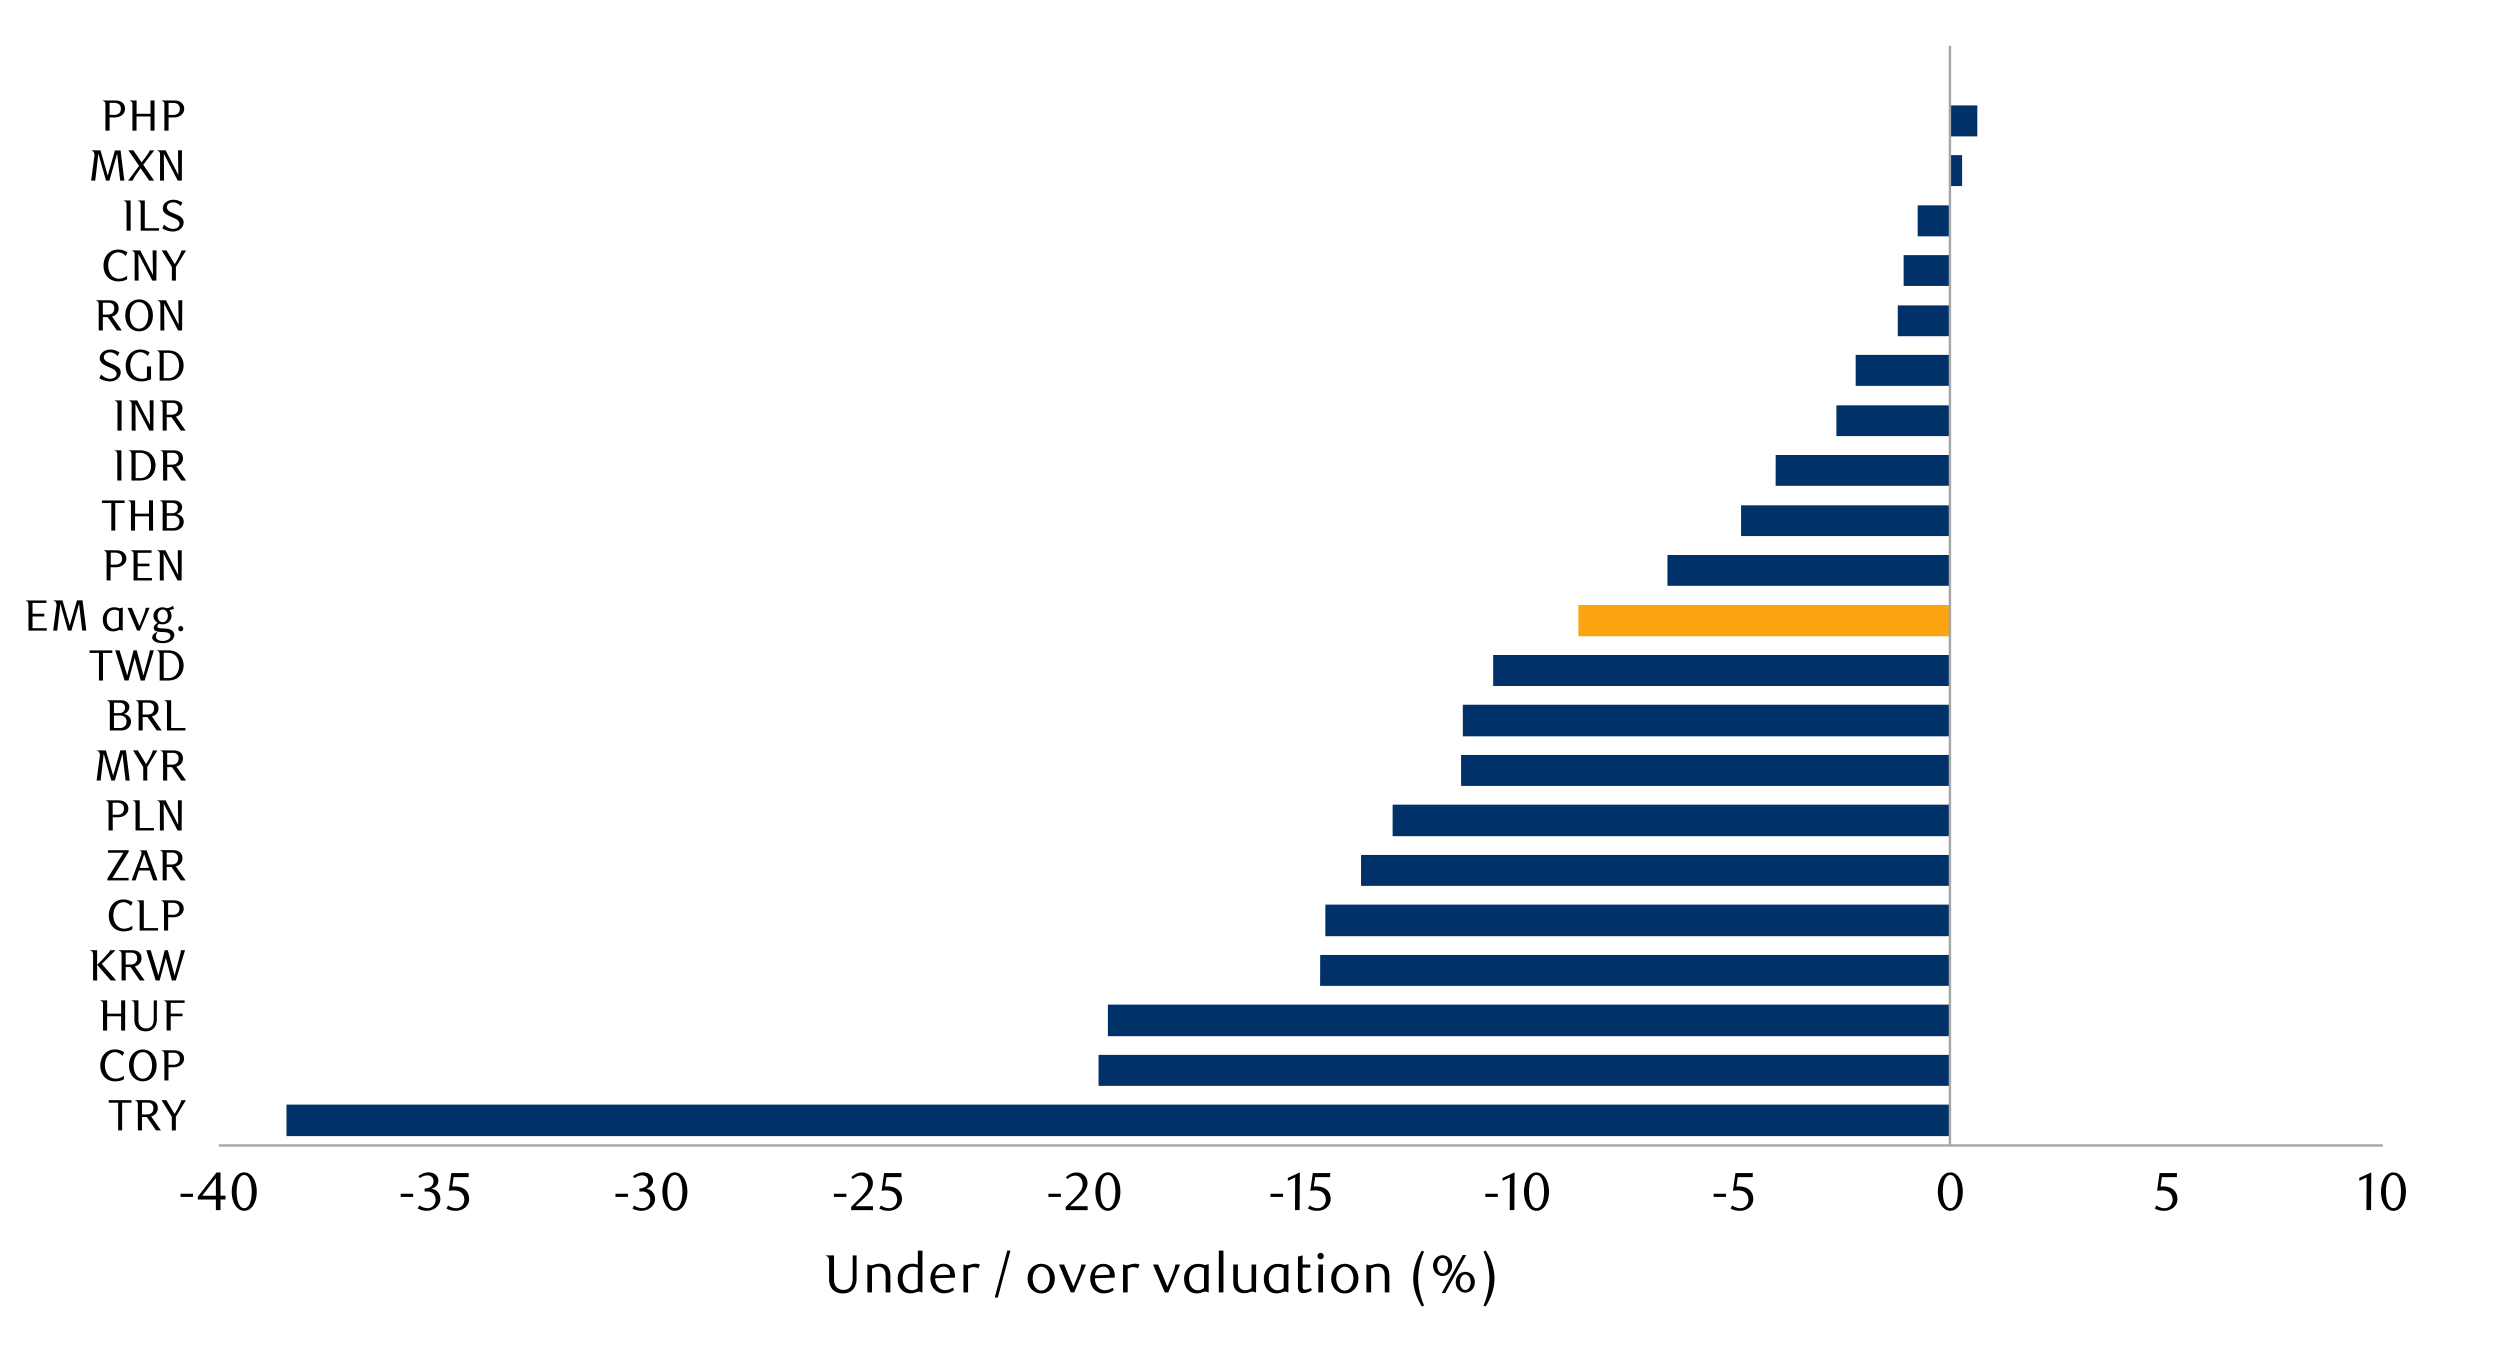 <svg id="Layer_1" data-name="Layer 1" xmlns="http://www.w3.org/2000/svg" xmlns:xlink="http://www.w3.org/1999/xlink" width="1460" height="790" viewBox="0 0 1460 790"><defs><style>.cls-1,.cls-4{fill:none;}.cls-2{fill:#fca311;}.cls-3{fill:#003168;}.cls-4{stroke:#a6a6a6;stroke-linejoin:round;stroke-width:1.42px;}.cls-5{clip-path:url(#clip-path);}</style><clipPath id="clip-path"><rect class="cls-1" x="9.38" y="22.76" width="1441.25" height="744.48"/></clipPath></defs><rect class="cls-2" x="921.79" y="353.32" width="216.97" height="18.24"/><path class="cls-3" d="M1154.75,79.67h-16V61.56h16Zm-8.88,29h-7.17V90.58h7.17ZM1119.92,138h18.78v-18.1h-18.78Zm-8.2,29h27V149h-27Zm-3.42,29.36h30.4V178.34h-30.4Zm-24.59,29h55v-18.1h-55Zm-11.25,29.36h66.24V236.71h-66.24Zm-35.5,29H1138.7V265.73H1037Zm-20.17,29.35H1138.7V295.12H1016.79Zm-43,29.05H1138.7V324.13H973.79ZM872,400.61H1138.7v-18.1H872ZM854.28,430H1138.7V411.55H854.28Zm-1,29H1138.7v-18.1H853.26Zm-40,29.36h325.4V469.93H813.3Zm-18.44,29H1138.7V499.28H794.86ZM774,546.74H1138.7V528.3H774Zm-3.07,29H1138.7V557.69H771ZM647,605.15H1138.7V586.7H647Zm-5.45,29H1138.7v-18.1H641.56ZM167.3,663.52h971.4V645.08H167.3Z"/><line class="cls-4" x1="127.8" y1="668.96" x2="1391.49" y2="668.96"/><line class="cls-4" x1="1138.76" y1="668.96" x2="1138.76" y2="26.74"/><g class="cls-5"><path d="M105.43,699v-1.86h7.29V699Z"/><path d="M128.77,700.54v6.18h-2.7v-6.18H115.54v-1.7l10.93-14.13h2.3v13.56h2.95v2.27ZM126.07,688l-7.95,10.3h7.95Z"/><path d="M149.93,695.93a17.12,17.12,0,0,1-.55,4.5,11.91,11.91,0,0,1-1.53,3.54,7.4,7.4,0,0,1-2.32,2.31,5.47,5.47,0,0,1-2.93.82,5.29,5.29,0,0,1-2.88-.83,7.68,7.68,0,0,1-2.29-2.32,11.81,11.81,0,0,1-1.52-3.52,17,17,0,0,1-.55-4.46,17.47,17.47,0,0,1,.55-4.53,12.8,12.8,0,0,1,1.5-3.59,7.43,7.43,0,0,1,2.29-2.34,5.4,5.4,0,0,1,2.9-.83,5.48,5.48,0,0,1,2.93.83,7.73,7.73,0,0,1,2.32,2.34,12.1,12.1,0,0,1,1.53,3.57A17.31,17.31,0,0,1,149.93,695.93ZM147,696a24.57,24.57,0,0,0-.28-3.86,14.14,14.14,0,0,0-.83-3.11,5.71,5.71,0,0,0-1.37-2.06,2.85,2.85,0,0,0-3.83,0,5.93,5.93,0,0,0-1.37,2,13.85,13.85,0,0,0-.83,3.08,26.61,26.61,0,0,0,0,7.7,12.73,12.73,0,0,0,.85,3.07,5.89,5.89,0,0,0,1.38,2,2.7,2.7,0,0,0,1.89.74,2.76,2.76,0,0,0,1.9-.74,5.63,5.63,0,0,0,1.38-2,13.81,13.81,0,0,0,.83-3.06A23.8,23.8,0,0,0,147,696Z"/></g><g class="cls-5"><path d="M234,699v-1.86h7.28V699Z"/><path d="M252,694.32a5.37,5.37,0,0,1,2.11.58,5.16,5.16,0,0,1,1.61,1.29,6.14,6.14,0,0,1,1.06,1.83,6.62,6.62,0,0,1,.37,2.26,5.64,5.64,0,0,1-.66,2.69,7.19,7.19,0,0,1-1.76,2.17,8.22,8.22,0,0,1-2.54,1.44,8.66,8.66,0,0,1-3,.52,11.89,11.89,0,0,1-2.47-.27,10.26,10.26,0,0,1-2.75-1.08l1-1.79a8.35,8.35,0,0,0,4.89,1.6,4.14,4.14,0,0,0,1.7-.35,4.84,4.84,0,0,0,1.46-1,4.45,4.45,0,0,0,1-1.48,4.78,4.78,0,0,0,.38-1.93,5.9,5.9,0,0,0-.37-2.15,4.48,4.48,0,0,0-1-1.56,4,4,0,0,0-1.5-.94,5.25,5.25,0,0,0-1.83-.31H248v-1.76a6.25,6.25,0,0,0,3.71-1.16,3.8,3.8,0,0,0,1.44-3.21,3,3,0,0,0-1-2.35,3.55,3.55,0,0,0-2.46-.91,6.78,6.78,0,0,0-2.33.39,10.72,10.72,0,0,0-2.26,1.21l-.75-1.19a14.4,14.4,0,0,1,2.86-1.61,7.91,7.91,0,0,1,3-.59,7.18,7.18,0,0,1,2.34.36,5.68,5.68,0,0,1,1.82,1,4.36,4.36,0,0,1,1.19,1.51,4.28,4.28,0,0,1,.43,1.94,4.37,4.37,0,0,1-.31,1.7,5,5,0,0,1-.85,1.35,5.22,5.22,0,0,1-1.26,1A9.89,9.89,0,0,1,252,694.32Z"/><path d="M273.66,687.44h-8.73l-.82,5.5.69-.05.69,0a10.7,10.7,0,0,1,4.13.69,7.18,7.18,0,0,1,2.61,1.76,6.13,6.13,0,0,1,1.35,2.37,8.8,8.8,0,0,1,.39,2.53,6.18,6.18,0,0,1-.64,2.84,6.65,6.65,0,0,1-1.73,2.17,7.74,7.74,0,0,1-2.51,1.38,9.07,9.07,0,0,1-3,.49,12.3,12.3,0,0,1-2.56-.27,11.12,11.12,0,0,1-2.81-1.08l1-1.79a8.25,8.25,0,0,0,4.87,1.6,4.15,4.15,0,0,0,1.68-.35,4.58,4.58,0,0,0,1.48-1,4.76,4.76,0,0,0,1-1.51,4.55,4.55,0,0,0,.4-1.94,6,6,0,0,0-.57-2.78,4.55,4.55,0,0,0-1.46-1.71,5.42,5.42,0,0,0-2-.87,11.76,11.76,0,0,0-2.28-.23,11.16,11.16,0,0,0-1.42.08c-.48.05-.91.1-1.31.17l1.45-10.37h10.14Z"/></g><g class="cls-5"><path d="M359.44,699v-1.86h7.28V699Z"/><path d="M377.4,694.32a5.37,5.37,0,0,1,2.1.58,5.08,5.08,0,0,1,1.62,1.29,5.91,5.91,0,0,1,1.05,1.83,6.62,6.62,0,0,1,.38,2.26,5.64,5.64,0,0,1-.66,2.69,7.35,7.35,0,0,1-1.76,2.17,8.22,8.22,0,0,1-2.54,1.44,8.71,8.71,0,0,1-3,.52,11.87,11.87,0,0,1-2.46-.27,10.13,10.13,0,0,1-2.75-1.08l.94-1.79a8.38,8.38,0,0,0,4.9,1.6,4.18,4.18,0,0,0,1.7-.35,4.84,4.84,0,0,0,1.46-1,4.45,4.45,0,0,0,1-1.48,4.78,4.78,0,0,0,.37-1.93,5.7,5.7,0,0,0-.37-2.15,4.46,4.46,0,0,0-1-1.56,4,4,0,0,0-1.5-.94,5.35,5.35,0,0,0-1.84-.31h-1.66v-1.76a6.28,6.28,0,0,0,3.71-1.16,3.8,3.8,0,0,0,1.44-3.21,3,3,0,0,0-1-2.35,3.56,3.56,0,0,0-2.47-.91,6.73,6.73,0,0,0-2.32.39,10.48,10.48,0,0,0-2.26,1.21l-.75-1.19a14.62,14.62,0,0,1,2.85-1.61,8,8,0,0,1,3-.59,7.18,7.18,0,0,1,2.34.36,5.79,5.79,0,0,1,1.82,1,4.61,4.61,0,0,1,1.19,1.51,4.42,4.42,0,0,1,.43,1.94,4.37,4.37,0,0,1-.32,1.7,4.74,4.74,0,0,1-.85,1.35,5,5,0,0,1-1.25,1A10.32,10.32,0,0,1,377.4,694.32Z"/><path d="M401.42,695.93a17.12,17.12,0,0,1-.55,4.5,11.91,11.91,0,0,1-1.53,3.54,7.4,7.4,0,0,1-2.32,2.31,5.47,5.47,0,0,1-2.93.82,5.29,5.29,0,0,1-2.88-.83,7.68,7.68,0,0,1-2.29-2.32,11.81,11.81,0,0,1-1.52-3.52,17,17,0,0,1-.55-4.46,17.47,17.47,0,0,1,.55-4.53,12.8,12.8,0,0,1,1.5-3.59,7.43,7.43,0,0,1,2.29-2.34,5.4,5.4,0,0,1,2.9-.83,5.48,5.48,0,0,1,2.93.83,7.73,7.73,0,0,1,2.32,2.34,12.1,12.1,0,0,1,1.53,3.57A17.31,17.31,0,0,1,401.42,695.93Zm-2.89.05a24.57,24.57,0,0,0-.28-3.86,14.14,14.14,0,0,0-.83-3.11,5.71,5.71,0,0,0-1.37-2.06,2.85,2.85,0,0,0-3.83,0,5.93,5.93,0,0,0-1.37,2,13.85,13.85,0,0,0-.83,3.08,26.61,26.61,0,0,0,0,7.7,12.73,12.73,0,0,0,.85,3.07,5.89,5.89,0,0,0,1.38,2,2.7,2.7,0,0,0,1.89.74,2.76,2.76,0,0,0,1.9-.74,5.63,5.63,0,0,0,1.38-2,13.81,13.81,0,0,0,.83-3.06A23.8,23.8,0,0,0,398.53,696Z"/></g><g class="cls-5"><path d="M487,699v-1.86h7.28V699Z"/><path d="M497.07,706.72v-1.88l4.14-4.12a39.24,39.24,0,0,0,4.16-4.69,7.06,7.06,0,0,0,1.56-4.19,6.94,6.94,0,0,0-.3-2.09,5.55,5.55,0,0,0-.83-1.67,3.92,3.92,0,0,0-1.3-1.1,3.85,3.85,0,0,0-1.75-.39,5.94,5.94,0,0,0-2.54.55,8,8,0,0,0-2.11,1.46l-.91-1.13a12.42,12.42,0,0,1,3-2.05,7.89,7.89,0,0,1,3.33-.68,6.51,6.51,0,0,1,2.42.45,6.12,6.12,0,0,1,2,1.29,6,6,0,0,1,1.34,2,6.43,6.43,0,0,1,.49,2.52,7.09,7.09,0,0,1-.55,2.74,13,13,0,0,1-1.35,2.43,18.45,18.45,0,0,1-1.7,2.06c-.6.61-1.14,1.14-1.62,1.58l-5,4.61h10.3v2.32Z"/><path d="M526.43,687.44H517.7l-.82,5.5.7-.05.69,0a10.76,10.76,0,0,1,4.13.69,7.22,7.22,0,0,1,2.6,1.76,6.13,6.13,0,0,1,1.35,2.37,8.8,8.8,0,0,1,.39,2.53,6.18,6.18,0,0,1-.64,2.84,6.65,6.65,0,0,1-1.73,2.17,7.74,7.74,0,0,1-2.51,1.38,9.07,9.07,0,0,1-3,.49,12.3,12.3,0,0,1-2.56-.27,11.26,11.26,0,0,1-2.81-1.08l1-1.79a8.22,8.22,0,0,0,4.86,1.6,4.15,4.15,0,0,0,1.68-.35,4.58,4.58,0,0,0,1.48-1,5,5,0,0,0,1-1.51,4.7,4.7,0,0,0,.39-1.94,6,6,0,0,0-.57-2.78,4.55,4.55,0,0,0-1.46-1.71,5.35,5.35,0,0,0-2-.87,11.73,11.73,0,0,0-2.27-.23,11.22,11.22,0,0,0-1.43.08c-.48.05-.91.1-1.31.17l1.45-10.37h10.14Z"/></g><g class="cls-5"><path d="M612.28,699v-1.86h7.28V699Z"/><path d="M622.39,706.72v-1.88l4.14-4.12a39.24,39.24,0,0,0,4.16-4.69,7.06,7.06,0,0,0,1.56-4.19,6.94,6.94,0,0,0-.3-2.09,5.33,5.33,0,0,0-.83-1.67,3.92,3.92,0,0,0-1.3-1.1,3.85,3.85,0,0,0-1.75-.39,5.94,5.94,0,0,0-2.54.55,7.84,7.84,0,0,0-2.1,1.46l-.92-1.13a12.42,12.42,0,0,1,3-2.05,7.89,7.89,0,0,1,3.33-.68,6.51,6.51,0,0,1,2.42.45,6.12,6.12,0,0,1,2,1.29,6,6,0,0,1,1.34,2,6.43,6.43,0,0,1,.49,2.52,7.09,7.09,0,0,1-.55,2.74,13,13,0,0,1-1.35,2.43,18.45,18.45,0,0,1-1.7,2.06c-.6.61-1.14,1.14-1.62,1.58l-5,4.61h10.3v2.32Z"/><path d="M654.3,695.93a17.55,17.55,0,0,1-.55,4.5,12.19,12.19,0,0,1-1.54,3.54,7.4,7.4,0,0,1-2.32,2.31,5.45,5.45,0,0,1-2.93.82,5.34,5.34,0,0,1-2.88-.83,7.68,7.68,0,0,1-2.29-2.32,12.07,12.07,0,0,1-1.52-3.52,17.41,17.41,0,0,1-.55-4.46,17.91,17.91,0,0,1,.55-4.53,12.81,12.81,0,0,1,1.51-3.59,7.4,7.4,0,0,1,2.28-2.34,5.53,5.53,0,0,1,5.83,0,7.73,7.73,0,0,1,2.32,2.34,12.38,12.38,0,0,1,1.54,3.57A17.75,17.75,0,0,1,654.3,695.93Zm-2.89.05a24.53,24.53,0,0,0-.29-3.86,13.11,13.11,0,0,0-.83-3.11,5.82,5.82,0,0,0-1.36-2.06,2.86,2.86,0,0,0-3.84,0,5.78,5.78,0,0,0-1.36,2,12.85,12.85,0,0,0-.83,3.08,25.7,25.7,0,0,0,0,7.7,12.75,12.75,0,0,0,.84,3.07,5.77,5.77,0,0,0,1.39,2,2.68,2.68,0,0,0,1.88.74,2.76,2.76,0,0,0,1.9-.74,5.63,5.63,0,0,0,1.38-2,12.8,12.8,0,0,0,.83-3.06A23.75,23.75,0,0,0,651.41,696Z"/></g><g class="cls-5"><path d="M742,699v-1.86h7.28V699Z"/><path d="M756.28,706.72l.1-19.12-4.28,2v-1.7l7-3.23-.13,22Z"/><path d="M776.79,687.44h-8.73l-.82,5.5.69-.05.69,0a10.73,10.73,0,0,1,4.13.69,7.18,7.18,0,0,1,2.61,1.76,6.13,6.13,0,0,1,1.35,2.37,8.8,8.8,0,0,1,.39,2.53,6.18,6.18,0,0,1-.64,2.84,6.78,6.78,0,0,1-1.73,2.17,7.74,7.74,0,0,1-2.51,1.38,9.07,9.07,0,0,1-3,.49,12.3,12.3,0,0,1-2.56-.27,11.12,11.12,0,0,1-2.81-1.08l1-1.79a8.25,8.25,0,0,0,4.87,1.6,4.15,4.15,0,0,0,1.68-.35,4.69,4.69,0,0,0,1.48-1,4.76,4.76,0,0,0,1-1.51,4.71,4.71,0,0,0,.4-1.94,6,6,0,0,0-.57-2.78,4.64,4.64,0,0,0-1.46-1.71,5.49,5.49,0,0,0-2-.87,11.84,11.84,0,0,0-2.28-.23,11.32,11.32,0,0,0-1.43.08c-.47.05-.9.1-1.3.17l1.44-10.37h10.15Z"/></g><g class="cls-5"><path d="M867.43,699v-1.86h7.28V699Z"/><path d="M881.69,706.72l.09-19.12-4.27,2v-1.7l7-3.23-.12,22Z"/><path d="M904.61,695.93a17.12,17.12,0,0,1-.55,4.5,12.18,12.18,0,0,1-1.53,3.54,7.5,7.5,0,0,1-2.32,2.31,5.47,5.47,0,0,1-2.93.82,5.34,5.34,0,0,1-2.89-.83,7.66,7.66,0,0,1-2.28-2.32,11.81,11.81,0,0,1-1.52-3.52A17,17,0,0,1,890,696a17.47,17.47,0,0,1,.55-4.53,12.51,12.51,0,0,1,1.5-3.59,7.43,7.43,0,0,1,2.29-2.34,5.4,5.4,0,0,1,2.9-.83,5.48,5.48,0,0,1,2.93.83,7.84,7.84,0,0,1,2.32,2.34,12.37,12.37,0,0,1,1.53,3.57A17.31,17.31,0,0,1,904.61,695.93Zm-2.89.05a24.57,24.57,0,0,0-.28-3.86,14.14,14.14,0,0,0-.83-3.11,5.84,5.84,0,0,0-1.37-2.06,2.85,2.85,0,0,0-3.83,0,5.79,5.79,0,0,0-1.37,2,13.85,13.85,0,0,0-.83,3.08,26.61,26.61,0,0,0,0,7.7,12.73,12.73,0,0,0,.85,3.07,5.89,5.89,0,0,0,1.38,2,2.68,2.68,0,0,0,1.88.74,2.73,2.73,0,0,0,1.9-.74,5.52,5.52,0,0,0,1.39-2,13.81,13.81,0,0,0,.83-3.06A23.8,23.8,0,0,0,901.72,696Z"/></g><g class="cls-5"><path d="M1000.76,699v-1.86H1008V699Z"/><path d="M1023.59,687.44h-8.73l-.82,5.5.69-.05.69,0a10.7,10.7,0,0,1,4.13.69,7.18,7.18,0,0,1,2.61,1.76,6.13,6.13,0,0,1,1.35,2.37,8.8,8.8,0,0,1,.39,2.53,6.18,6.18,0,0,1-.64,2.84,6.78,6.78,0,0,1-1.73,2.17,7.74,7.74,0,0,1-2.51,1.38,9.07,9.07,0,0,1-3,.49,12.3,12.3,0,0,1-2.56-.27,11.12,11.12,0,0,1-2.81-1.08l1-1.79a8.25,8.25,0,0,0,4.87,1.6,4.15,4.15,0,0,0,1.68-.35,4.58,4.58,0,0,0,1.48-1,4.76,4.76,0,0,0,1-1.51,4.55,4.55,0,0,0,.4-1.94,6,6,0,0,0-.57-2.78,4.64,4.64,0,0,0-1.46-1.71,5.42,5.42,0,0,0-2-.87,11.76,11.76,0,0,0-2.28-.23,11.43,11.43,0,0,0-1.43.08c-.47.05-.9.1-1.3.17l1.45-10.37h10.14Z"/></g><g class="cls-5"><path d="M1146.28,695.93a17.12,17.12,0,0,1-.55,4.5,12.18,12.18,0,0,1-1.53,3.54,7.5,7.5,0,0,1-2.32,2.31,5.47,5.47,0,0,1-2.93.82,5.34,5.34,0,0,1-2.89-.83,7.66,7.66,0,0,1-2.28-2.32,11.81,11.81,0,0,1-1.52-3.52,17,17,0,0,1-.55-4.46,17.47,17.47,0,0,1,.55-4.53,12.51,12.51,0,0,1,1.5-3.59,7.43,7.43,0,0,1,2.29-2.34,5.4,5.4,0,0,1,2.9-.83,5.48,5.48,0,0,1,2.93.83,7.84,7.84,0,0,1,2.32,2.34,12.37,12.37,0,0,1,1.53,3.57A17.31,17.31,0,0,1,1146.28,695.93Zm-2.89.05a24.57,24.57,0,0,0-.28-3.86,14.14,14.14,0,0,0-.83-3.11,5.84,5.84,0,0,0-1.37-2.06,2.85,2.85,0,0,0-3.83,0,5.79,5.79,0,0,0-1.37,2,13.85,13.85,0,0,0-.83,3.08,26.61,26.61,0,0,0,0,7.7,12.73,12.73,0,0,0,.85,3.07,5.89,5.89,0,0,0,1.38,2,2.68,2.68,0,0,0,1.88.74,2.73,2.73,0,0,0,1.9-.74,5.52,5.52,0,0,0,1.39-2,13.81,13.81,0,0,0,.83-3.06A23.8,23.8,0,0,0,1143.39,696Z"/></g><g class="cls-5"><path d="M1271.3,687.44h-8.73l-.82,5.5.69-.05.69,0a10.73,10.73,0,0,1,4.13.69,7.18,7.18,0,0,1,2.61,1.76,6.13,6.13,0,0,1,1.35,2.37,8.8,8.8,0,0,1,.39,2.53,6.18,6.18,0,0,1-.64,2.84,6.78,6.78,0,0,1-1.73,2.17,7.74,7.74,0,0,1-2.51,1.38,9.07,9.07,0,0,1-3,.49,12.3,12.3,0,0,1-2.56-.27,11,11,0,0,1-2.81-1.08l1-1.79a8.25,8.25,0,0,0,4.87,1.6,4.15,4.15,0,0,0,1.68-.35,4.69,4.69,0,0,0,1.48-1,4.76,4.76,0,0,0,1-1.51,4.71,4.71,0,0,0,.4-1.94,6,6,0,0,0-.57-2.78,4.64,4.64,0,0,0-1.46-1.71,5.49,5.49,0,0,0-2-.87,11.84,11.84,0,0,0-2.28-.23,11.32,11.32,0,0,0-1.43.08c-.47.05-.9.1-1.3.17l1.44-10.37h10.15Z"/></g><g class="cls-5"><path d="M1382,706.72l.1-19.12-4.27,2v-1.7l7-3.23-.13,22Z"/><path d="M1405.05,695.93a17.12,17.12,0,0,1-.55,4.5A11.91,11.91,0,0,1,1403,704a7.4,7.4,0,0,1-2.32,2.31,5.47,5.47,0,0,1-2.93.82,5.29,5.29,0,0,1-2.88-.83,7.68,7.68,0,0,1-2.29-2.32,11.81,11.81,0,0,1-1.52-3.52,17,17,0,0,1-.55-4.46,17.47,17.47,0,0,1,.55-4.53,12.8,12.8,0,0,1,1.5-3.59,7.43,7.43,0,0,1,2.29-2.34,5.4,5.4,0,0,1,2.9-.83,5.48,5.48,0,0,1,2.93.83,7.73,7.73,0,0,1,2.32,2.34,12.1,12.1,0,0,1,1.53,3.57A17.31,17.31,0,0,1,1405.05,695.93Zm-2.89.05a24.57,24.57,0,0,0-.28-3.86,14.14,14.14,0,0,0-.83-3.11,5.71,5.71,0,0,0-1.37-2.06,2.85,2.85,0,0,0-3.83,0,5.93,5.93,0,0,0-1.37,2,13.85,13.85,0,0,0-.83,3.08,26.61,26.61,0,0,0,0,7.7,12.73,12.73,0,0,0,.85,3.07,5.89,5.89,0,0,0,1.38,2,2.7,2.7,0,0,0,1.89.74,2.76,2.76,0,0,0,1.9-.74,5.63,5.63,0,0,0,1.38-2,13.81,13.81,0,0,0,.83-3.06A23.8,23.8,0,0,0,1402.16,696Z"/></g><g class="cls-5"><path d="M71.33,644v16.14H69V644H63.5v-1.51H76.79V644Z"/><path d="M86.58,642.49a8.64,8.64,0,0,1,2.24.28,5,5,0,0,1,1.75.86,4.09,4.09,0,0,1,1.15,1.45,4.84,4.84,0,0,1,.41,2,4.57,4.57,0,0,1-1.07,3.17A5.55,5.55,0,0,1,88.27,652L94,660.17H91.15l-5.45-7.85H82.92v7.85H80.51V646c0-.58,0-1.1-.05-1.55a2,2,0,0,0-.41-1.12,1.52,1.52,0,0,0-.5-.43,1.69,1.69,0,0,0-.66-.21v-.23Zm3,4.72a3.15,3.15,0,0,0-.92-2.46,3.7,3.7,0,0,0-2.54-.82H82.92v6.92h2.74a5,5,0,0,0,1.86-.3,3.23,3.23,0,0,0,1.22-.82,3.1,3.1,0,0,0,.66-1.17A5.12,5.12,0,0,0,89.59,647.21Z"/><path d="M102.7,652.21v8h-2.36v-8l-6-9.72h2.77l4.85,8c.36-.59.76-1.26,1.2-2s.86-1.54,1.24-2.31.72-1.48,1-2.14a5.79,5.79,0,0,0,.46-1.53h2.72Z"/></g><g class="cls-5"><path d="M71.54,616.71a5.17,5.17,0,0,0-.74-.76,6,6,0,0,0-1-.71,6.75,6.75,0,0,0-1.23-.54,4.06,4.06,0,0,0-1.32-.22,5.19,5.19,0,0,0-2.34.54A5.65,5.65,0,0,0,63,616.55,7.56,7.56,0,0,0,61.72,619a9.92,9.92,0,0,0-.46,3.12,9.74,9.74,0,0,0,.51,3.26,8,8,0,0,0,1.37,2.47,5.91,5.91,0,0,0,2,1.56,5.4,5.4,0,0,0,2.36.54,7.89,7.89,0,0,0,4.86-1.77v2.1a7.8,7.8,0,0,1-2.23.89,11.56,11.56,0,0,1-2.91.34,9.17,9.17,0,0,1-3.37-.62,7.78,7.78,0,0,1-2.74-1.8,8.73,8.73,0,0,1-1.84-2.89,10.56,10.56,0,0,1-.68-3.9,10.9,10.9,0,0,1,.61-3.71,8.61,8.61,0,0,1,1.72-3,8.06,8.06,0,0,1,2.73-2,8.62,8.62,0,0,1,3.59-.72,8.77,8.77,0,0,1,2.79.45,12.18,12.18,0,0,1,2.51,1.14Z"/><path d="M91.45,622.21a11.12,11.12,0,0,1-.64,3.86A9.13,9.13,0,0,1,89.08,629a7.19,7.19,0,0,1-2.56,1.85,7.9,7.9,0,0,1-6.23,0A7.33,7.33,0,0,1,77.74,629,8.8,8.8,0,0,1,76,626.07a10.89,10.89,0,0,1-.64-3.86,11,11,0,0,1,.64-3.88,8.61,8.61,0,0,1,1.74-2.93,7.57,7.57,0,0,1,2.55-1.84,7.9,7.9,0,0,1,6.23,0,7.41,7.41,0,0,1,2.56,1.84,8.92,8.92,0,0,1,1.73,2.93A11.23,11.23,0,0,1,91.45,622.21Zm-2.66,0a11.43,11.43,0,0,0-.4-3.14,8,8,0,0,0-1.1-2.44,5.14,5.14,0,0,0-1.7-1.59,4.41,4.41,0,0,0-2.17-.56,4.35,4.35,0,0,0-2.19.56,5.24,5.24,0,0,0-1.7,1.59,7.59,7.59,0,0,0-1.1,2.44,11.84,11.84,0,0,0-.39,3.14,11.64,11.64,0,0,0,.39,3.1,7.55,7.55,0,0,0,1.1,2.45,5.38,5.38,0,0,0,1.7,1.6,4.26,4.26,0,0,0,2.19.57,4.32,4.32,0,0,0,2.17-.57,5.28,5.28,0,0,0,1.7-1.6,8,8,0,0,0,1.1-2.45A11.24,11.24,0,0,0,88.79,622.21Z"/><path d="M96,631v-14.1c0-.58,0-1.1-.06-1.55a2,2,0,0,0-.4-1.11,1.41,1.41,0,0,0-.5-.43,1.64,1.64,0,0,0-.66-.21v-.23h7a9.91,9.91,0,0,1,2.38.27,5.1,5.1,0,0,1,1.9.86,4.52,4.52,0,0,1,1.84,3.81,4.23,4.23,0,0,1-.45,1.94,5,5,0,0,1-1.25,1.57,6,6,0,0,1-1.94,1.07,7.77,7.77,0,0,1-2.48.38H98.38V631Zm9-12.69a3.22,3.22,0,0,0-1-2.62,4.44,4.44,0,0,0-3-.89H98.38v7H101a4.44,4.44,0,0,0,3-.88A3.23,3.23,0,0,0,105,618.32Z"/></g><g class="cls-5"><path d="M73.07,601.82H70.72V593.5H62.56v8.32H60.15v-14.1c0-.58,0-1.1,0-1.55a2,2,0,0,0-.41-1.11,1.52,1.52,0,0,0-.5-.43,1.6,1.6,0,0,0-.65-.21v-.23h4V592h8.16v-7.8h2.35Z"/><path d="M91.59,595.32a8.63,8.63,0,0,1-.51,3.11,6.05,6.05,0,0,1-1.39,2.17,5.72,5.72,0,0,1-2.06,1.28,7.52,7.52,0,0,1-2.54.42,8.1,8.1,0,0,1-2.52-.39,5.75,5.75,0,0,1-2.09-1.24A5.94,5.94,0,0,1,79,598.53a8.17,8.17,0,0,1-.52-3.08v-7.73c0-.58,0-1.1-.06-1.55a2,2,0,0,0-.43-1.11,1.42,1.42,0,0,0-.5-.43,1.6,1.6,0,0,0-.65-.21v-.23h4v11.39a6.5,6.5,0,0,0,.36,2.3,4.33,4.33,0,0,0,1,1.55,3.85,3.85,0,0,0,1.43.88,5.21,5.21,0,0,0,1.72.28,4.61,4.61,0,0,0,2-.38,3.66,3.66,0,0,0,1.36-1.1,5,5,0,0,0,.81-1.71,8.18,8.18,0,0,0,.27-2.18v-11h1.84Z"/><path d="M107.79,585.67H99.7V592h6.88v1.51H99.7v8.32H97.3V587.74c0-.58,0-1.09,0-1.54a2,2,0,0,0-.41-1.12,1.64,1.64,0,0,0-.5-.43,1.48,1.48,0,0,0-.65-.2v-.23h12.1Z"/></g><g class="cls-5"><path d="M56.75,572.6H54.34V558.47c0-.58,0-1.1-.05-1.55a2,2,0,0,0-.41-1.12,1.52,1.52,0,0,0-.5-.43,1.69,1.69,0,0,0-.66-.21v-.23h4Zm7.92,0-7.92-9.13c.82-.82,1.64-1.66,2.47-2.51s1.6-1.67,2.31-2.45,1.32-1.48,1.84-2.1a7.45,7.45,0,0,0,1-1.48h3.1l-8,8,8.39,9.64Z"/><path d="M77.08,554.93a8.77,8.77,0,0,1,2.25.28,5,5,0,0,1,1.74.86,4.09,4.09,0,0,1,1.15,1.45,4.84,4.84,0,0,1,.41,2.05,4.57,4.57,0,0,1-1.07,3.17,5.55,5.55,0,0,1-2.79,1.66l5.72,8.2H81.65l-5.45-7.84H73.42v7.84H71V558.47c0-.58,0-1.1-.05-1.55a2,2,0,0,0-.41-1.12,1.52,1.52,0,0,0-.5-.43,1.64,1.64,0,0,0-.66-.21v-.23Zm3,4.72a3.15,3.15,0,0,0-.92-2.46,3.68,3.68,0,0,0-2.54-.82H73.42v6.92h2.75A5.11,5.11,0,0,0,78,563a3.27,3.27,0,0,0,1.21-.82A3.1,3.1,0,0,0,79.9,561,4.74,4.74,0,0,0,80.09,559.65Z"/><path d="M102.66,572.6h-2.31l-3.28-12.44c0-.17-.1-.36-.14-.57s-.07-.39-.09-.53q0,.21-.09.51c0,.21-.08.4-.11.57L93.22,572.6h-2.3l-5.47-17.67H88l4.25,13.9c0,.17.1.37.14.58a3.44,3.44,0,0,1,.09.53c0-.14,0-.31.08-.52a4.19,4.19,0,0,1,.13-.56l3.51-13.93H98l3.72,13.93c.05.17.1.36.14.56a2.85,2.85,0,0,1,.06.52c0-.14,0-.32.09-.53s.09-.41.15-.58l2.43-9.08c.17-.65.32-1.21.44-1.68s.22-.89.32-1.27.16-.71.2-1a6.42,6.42,0,0,0,.09-.87h2.42Z"/></g><g class="cls-5"><path d="M76.49,529.11a5.29,5.29,0,0,0-.75-.75,6.08,6.08,0,0,0-1-.72,7.13,7.13,0,0,0-1.23-.53,4,4,0,0,0-1.32-.22,5.22,5.22,0,0,0-2.34.54A5.63,5.63,0,0,0,67.93,529a7.56,7.56,0,0,0-1.27,2.41,10.13,10.13,0,0,0-.46,3.12,9.74,9.74,0,0,0,.51,3.26,8,8,0,0,0,1.37,2.47,5.91,5.91,0,0,0,2,1.56,5.4,5.4,0,0,0,2.36.54,7.68,7.68,0,0,0,2.48-.44,7.59,7.59,0,0,0,2.38-1.33v2.1a7.8,7.8,0,0,1-2.23.89,12,12,0,0,1-2.91.34,9.17,9.17,0,0,1-3.37-.62,7.65,7.65,0,0,1-2.73-1.8,8.75,8.75,0,0,1-1.85-2.89,10.56,10.56,0,0,1-.67-3.9,11.1,11.1,0,0,1,.6-3.71,8.51,8.51,0,0,1,1.72-3,8.08,8.08,0,0,1,2.73-2,9.18,9.18,0,0,1,6.38-.26,12.16,12.16,0,0,1,2.51,1.13Z"/><path d="M92.27,543.42H81.55v-14.1c0-.58,0-1.1,0-1.55a1.89,1.89,0,0,0-.41-1.11,1.44,1.44,0,0,0-.5-.44,1.58,1.58,0,0,0-.65-.2v-.23h4V542h8.31Z"/><path d="M95.78,543.42v-14.1c0-.58,0-1.1-.06-1.55a2,2,0,0,0-.4-1.11,1.54,1.54,0,0,0-.5-.44,1.63,1.63,0,0,0-.66-.2v-.23h7a9.91,9.91,0,0,1,2.38.27,5.33,5.33,0,0,1,1.9.85,4.53,4.53,0,0,1,1.84,3.82,4.26,4.26,0,0,1-.45,1.94,5,5,0,0,1-1.25,1.57,6,6,0,0,1-1.94,1.07,7.77,7.77,0,0,1-2.48.38H98.18v7.73Zm9-12.69a3.25,3.25,0,0,0-1.05-2.63,4.49,4.49,0,0,0-2.95-.88H98.18v7h2.58a4.44,4.44,0,0,0,2.95-.88A3.23,3.23,0,0,0,104.76,530.73Z"/></g><g class="cls-5"><path d="M65.68,512.71h9.44v1.46H62.71v-1.08L72.07,498H62.94l.23-1.47h12v.9Z"/><path d="M89.49,514.17l-2-5.8H81.08l-1.9,5.8H76.79l5.34-14a6.21,6.21,0,0,0,.54-2.36c0-.56-.42-.91-1.13-1v-.23h4.08L92,514.17ZM84.2,498.88l-2.64,8H87Z"/><path d="M101,496.5a8.35,8.35,0,0,1,2.25.28,4.86,4.86,0,0,1,1.75.86,4,4,0,0,1,1.14,1.45,4.81,4.81,0,0,1,.41,2.05,4.54,4.54,0,0,1-1.07,3.17,5.55,5.55,0,0,1-2.78,1.65l5.72,8.21h-2.85l-5.45-7.85H97.36v7.85H95V500c0-.58,0-1.1,0-1.55a1.9,1.9,0,0,0-.41-1.12,1.54,1.54,0,0,0-.5-.44,1.58,1.58,0,0,0-.65-.2v-.23Zm3,4.72a3.16,3.16,0,0,0-.92-2.47,3.73,3.73,0,0,0-2.54-.82H97.36v6.93h2.75a4.89,4.89,0,0,0,1.86-.31,3.28,3.28,0,0,0,1.22-.82,3.07,3.07,0,0,0,.65-1.17A4.62,4.62,0,0,0,104,501.22Z"/></g><g class="cls-5"><path d="M63.4,485V470.92c0-.58,0-1.1,0-1.55a2,2,0,0,0-.41-1.11,1.54,1.54,0,0,0-.5-.44,1.45,1.45,0,0,0-.65-.2v-.23h7a10.43,10.43,0,0,1,2.37.26,5.26,5.26,0,0,1,1.9.86,4.49,4.49,0,0,1,1.84,3.81,4.3,4.3,0,0,1-.45,1.95,4.83,4.83,0,0,1-1.25,1.57,5.89,5.89,0,0,1-1.93,1.06,7.54,7.54,0,0,1-2.48.39h-3V485Zm9-12.69a3.23,3.23,0,0,0-1-2.62,4.43,4.43,0,0,0-2.94-.88H65.8v7h2.59a4.48,4.48,0,0,0,2.94-.88A3.25,3.25,0,0,0,72.38,472.32Z"/><path d="M89.88,485H79.16V470.92c0-.58,0-1.1,0-1.55a2,2,0,0,0-.41-1.11,1.54,1.54,0,0,0-.5-.44,1.48,1.48,0,0,0-.65-.2v-.23h4v16.16h8.32Z"/><path d="M106.07,485h-2.38l-8.11-15.6.1,15.6h-2.3V470.92c0-.58,0-1.1,0-1.55a1.89,1.89,0,0,0-.41-1.11,1.6,1.6,0,0,0-1.15-.64v-.23h4.86l6.81,13.17.32.67a2.71,2.71,0,0,1,.24.66c0-.29,0-.66,0-1.12s0-.93,0-1.41l-.18-12h2.3Z"/></g><g class="cls-5"><path d="M73.34,455.85,71.52,440.2l-4.47,15.65H65L60.57,440.2l-1.81,15.65H56.4l1.87-14.09a3.54,3.54,0,0,0-.46-2.66,1.87,1.87,0,0,0-.52-.44,1.67,1.67,0,0,0-.66-.2v-.23h5.22l4,13.94a4.27,4.27,0,0,1,.13.54l.08.48a2.54,2.54,0,0,1,.09-.47c0-.18.09-.35.14-.52l4-14h3.27l2.2,17.62Z"/><path d="M86,447.92v7.93H83.65v-7.93l-5.94-9.69h2.77l4.84,8c.35-.58.75-1.25,1.19-2s.86-1.54,1.24-2.3.72-1.48,1-2.14a5.75,5.75,0,0,0,.46-1.52h2.71Z"/><path d="M101.29,438.23a8.23,8.23,0,0,1,2.24.28,4.73,4.73,0,0,1,1.74.86,4,4,0,0,1,1.15,1.44,4.81,4.81,0,0,1,.41,2.05,4.58,4.58,0,0,1-1.07,3.16,5.58,5.58,0,0,1-2.78,1.65l5.71,8.18h-2.84L100.41,448H97.64v7.82h-2.4V441.76c0-.58,0-1.1,0-1.55a2,2,0,0,0-.41-1.11,1.54,1.54,0,0,0-.5-.44,1.63,1.63,0,0,0-.65-.2v-.23Zm3,4.7a3.09,3.09,0,0,0-.92-2.45,3.65,3.65,0,0,0-2.53-.82h-3.2v6.91h2.74a4.8,4.8,0,0,0,1.85-.31,3.2,3.2,0,0,0,1.22-.82,3,3,0,0,0,.65-1.16A4.69,4.69,0,0,0,104.29,442.93Z"/></g><g class="cls-5"><path d="M70.54,408.94a6.74,6.74,0,0,1,2.24.33,4.34,4.34,0,0,1,1.55.9,3.47,3.47,0,0,1,.91,1.27,3.66,3.66,0,0,1,.3,1.45,3.77,3.77,0,0,1-.22,1.27,4.29,4.29,0,0,1-.61,1.16,4,4,0,0,1-1,.95,4.33,4.33,0,0,1-1.36.62,6.27,6.27,0,0,1,3,1.58,4.11,4.11,0,0,1,1.13,3.09,4.7,4.7,0,0,1-.39,1.86A5.21,5.21,0,0,1,75,425.05a5.57,5.57,0,0,1-1.86,1.14,6.89,6.89,0,0,1-2.43.42H64.15V412.48c0-.58,0-1.1-.05-1.56a2,2,0,0,0-.41-1.11,1.54,1.54,0,0,0-.5-.44,1.63,1.63,0,0,0-.66-.2v-.23Zm-.77,7.51a3.55,3.55,0,0,0,1.28-.22,3.13,3.13,0,0,0,1-.62,2.9,2.9,0,0,0,.7-1,3.74,3.74,0,0,0,.26-1.44,2.43,2.43,0,0,0-.92-2.07,4.1,4.1,0,0,0-2.54-.7h-3v6.08Zm0,8.72a4.31,4.31,0,0,0,3.1-1,3.72,3.72,0,0,0,1-2.84,3.16,3.16,0,0,0-1-2.56,4,4,0,0,0-2.69-.88H66.56v7.28Z"/><path d="M87,408.94a8.35,8.35,0,0,1,2.25.28,4.86,4.86,0,0,1,1.75.86,3.88,3.88,0,0,1,1.14,1.45,4.66,4.66,0,0,1,.41,2.05,4.58,4.58,0,0,1-1.06,3.17,5.61,5.61,0,0,1-2.79,1.65l5.72,8.21H91.56l-5.44-7.85H83.34v7.85H80.93V412.48q0-.87-.06-1.56a1.89,1.89,0,0,0-.41-1.11,1.44,1.44,0,0,0-.5-.44,1.58,1.58,0,0,0-.65-.2v-.23Zm3,4.72a3.13,3.13,0,0,0-.93-2.47,3.71,3.71,0,0,0-2.54-.82h-3.2v6.93h2.74a4.82,4.82,0,0,0,1.86-.31,3.28,3.28,0,0,0,1.22-.82,2.82,2.82,0,0,0,.65-1.17A4.63,4.63,0,0,0,90,413.66Z"/><path d="M108.27,426.61H97.52V412.48c0-.58,0-1.1,0-1.56a1.89,1.89,0,0,0-.41-1.11,1.54,1.54,0,0,0-.5-.44,1.58,1.58,0,0,0-.65-.2v-.23h4v16.21h8.34Z"/></g><g class="cls-5"><path d="M60.14,381.33v16.09H57.78V381.33H52.33v-1.51H65.59v1.51Z"/><path d="M84.47,397.42H82.16L78.89,385a5.52,5.52,0,0,1-.14-.58c0-.21-.07-.39-.09-.52q0,.19-.09.51c0,.2-.08.39-.12.56l-3.4,12.43h-2.3L67.3,379.8h2.51l4.24,13.86a4.11,4.11,0,0,1,.14.58,3.55,3.55,0,0,1,.09.52c0-.13,0-.3.08-.51s.08-.39.13-.56L78,379.8h1.85l3.71,13.89c0,.17.09.36.14.56a2.86,2.86,0,0,1,.06.51c0-.13,0-.31.09-.52s.09-.41.14-.58l2.43-9.05c.17-.65.32-1.21.44-1.68s.22-.89.32-1.26.16-.71.2-1,.07-.58.09-.87h2.4Z"/><path d="M98.26,379.8a10.9,10.9,0,0,1,3.17.46,7.73,7.73,0,0,1,2.66,1.38,8.38,8.38,0,0,1,2.31,3.06,9.54,9.54,0,0,1,0,7.83,8.35,8.35,0,0,1-2.31,3.05,7.4,7.4,0,0,1-2.66,1.38,10.9,10.9,0,0,1-3.17.46h-5V383.33c0-.58,0-1.1-.06-1.55a2,2,0,0,0-.4-1.11,1.54,1.54,0,0,0-.5-.44,1.63,1.63,0,0,0-.66-.2v-.23ZM95.62,396H98.1a6.67,6.67,0,0,0,2.85-.56,5.74,5.74,0,0,0,2-1.56,6.91,6.91,0,0,0,1.24-2.34,10.06,10.06,0,0,0,0-5.82,6.82,6.82,0,0,0-1.24-2.36,5.74,5.74,0,0,0-2-1.56,6.67,6.67,0,0,0-2.85-.56H95.62Z"/></g><g class="cls-5"><path d="M27.35,368.26H16.63V354.19c0-.58,0-1.1-.05-1.55a1.89,1.89,0,0,0-.41-1.11,1.52,1.52,0,0,0-.5-.43,1.6,1.6,0,0,0-.65-.21v-.23h12.1v1.46H19v6.32h6.88V360H19v6.86h8.31Z"/><path d="M48,368.26l-1.82-15.65L41.7,368.26h-2l-4.45-15.65-1.82,15.65H31.06l1.87-14.09a3.54,3.54,0,0,0-.46-2.66,1.78,1.78,0,0,0-.53-.44,1.58,1.58,0,0,0-.65-.2v-.23h5.22l4,13.94c0,.17.09.35.13.54s.06.35.07.48c0-.13,0-.29.09-.47s.09-.35.14-.52l4-14H48.2l2.2,17.62Z"/><path d="M71.66,368.26H71.3a2.34,2.34,0,0,0-2-.25c-.27.08-.56.18-.87.29a9.45,9.45,0,0,1-1,.3,5.76,5.76,0,0,1-1.24.13,6.17,6.17,0,0,1-2.71-.57,5.33,5.33,0,0,1-1.94-1.53,6.83,6.83,0,0,1-1.12-2.2,9.25,9.25,0,0,1-.37-2.61,7.15,7.15,0,0,1,.78-3.49,7.47,7.47,0,0,1,2-2.37,5.67,5.67,0,0,1,1.83-1,6.59,6.59,0,0,1,2-.31,8,8,0,0,1,1.78.19,9.43,9.43,0,0,1,1.37.4l1.89-.44Zm-2.2-11.41a6.65,6.65,0,0,0-1.15-.51,4.7,4.7,0,0,0-1.46-.23,4.32,4.32,0,0,0-1.69.34,3.88,3.88,0,0,0-1.44,1,5,5,0,0,0-1,1.73,7.16,7.16,0,0,0-.37,2.44q0,3.33,1.84,4.78a3.51,3.51,0,0,0,2.33.8,3.67,3.67,0,0,0,.94-.12,6.05,6.05,0,0,0,.85-.28,6.13,6.13,0,0,0,.68-.35,4.58,4.58,0,0,0,.47-.33Z"/><path d="M83.68,359.8c.26-.65.47-1.21.63-1.69s.29-.9.4-1.27.18-.69.23-1l.15-.87h2.23l-5.63,13.27H80.08L74.47,355H77l4.42,10.59Z"/><path d="M101.64,355.4a5.58,5.58,0,0,1-.6.3,4.44,4.44,0,0,1-.72.27,5.49,5.49,0,0,1-.78.18l-.72.09a5.78,5.78,0,0,1,.9,1.32,4.54,4.54,0,0,1,.44,2.08,4.63,4.63,0,0,1-.4,1.93,4.73,4.73,0,0,1-1.08,1.58A5,5,0,0,1,97,364.21a5.58,5.58,0,0,1-2.11.4,4.36,4.36,0,0,1-1.17-.14c-.32-.1-.57-.16-.74-.2a3.27,3.27,0,0,0-.82.78,1.35,1.35,0,0,0-.24.73.89.89,0,0,0,.2.62,1.33,1.33,0,0,0,.61.35,5.81,5.81,0,0,0,1.49.22l2,.09a16.68,16.68,0,0,1,2,.23,6,6,0,0,1,1.77.6,3.6,3.6,0,0,1,1.27,1.15,3.36,3.36,0,0,1,.5,1.91,3.62,3.62,0,0,1-.35,1.52,4.24,4.24,0,0,1-1,1.37A6.42,6.42,0,0,1,98,375.17a9.24,9.24,0,0,1-2.82.44,12.75,12.75,0,0,1-2.68-.26,6.94,6.94,0,0,1-2-.72,3.53,3.53,0,0,1-1.21-1.06,2.27,2.27,0,0,1-.41-1.29,2.73,2.73,0,0,1,.7-1.74,5.52,5.52,0,0,1,2-1.43H92a4.68,4.68,0,0,0-.92,2.52,2.27,2.27,0,0,0,1,1.94,5.39,5.39,0,0,0,3.11.73,6.66,6.66,0,0,0,1.53-.18,5.22,5.22,0,0,0,1.4-.54,3.12,3.12,0,0,0,1-.9,2,2,0,0,0,.4-1.26,1.8,1.8,0,0,0-.33-1.12,2.37,2.37,0,0,0-.89-.68,4.48,4.48,0,0,0-1.31-.34q-.74-.09-1.53-.15-1.2,0-2.37-.12a5.94,5.94,0,0,1-2.07-.49,2,2,0,0,1-.93-.75,1.79,1.79,0,0,1-.3-1,2.61,2.61,0,0,1,.49-1.51A6.69,6.69,0,0,1,92,363.75,6.43,6.43,0,0,1,90.29,362a4.28,4.28,0,0,1-.65-2.33,5,5,0,0,1,.4-1.95,4.88,4.88,0,0,1,1.08-1.58,5.27,5.27,0,0,1,1.66-1.07,5.67,5.67,0,0,1,2.12-.4,6.36,6.36,0,0,1,1.19.13,4.17,4.17,0,0,1,1.14.41,6.68,6.68,0,0,0,1.25-.22,9.62,9.62,0,0,0,1.11-.37,5.17,5.17,0,0,0,.85-.43,3.71,3.71,0,0,0,.54-.41ZM98,359.63a4.62,4.62,0,0,0-.21-1.41,3.39,3.39,0,0,0-.59-1.17,3.17,3.17,0,0,0-1-.8A2.6,2.6,0,0,0,95,356a2.67,2.67,0,0,0-1.24.29,3.09,3.09,0,0,0-.93.8,4,4,0,0,0-.6,1.17,4.84,4.84,0,0,0,0,2.82,4,4,0,0,0,.6,1.17,3.09,3.09,0,0,0,.93.8,2.67,2.67,0,0,0,1.24.29,2.6,2.6,0,0,0,1.23-.29,3.17,3.17,0,0,0,1-.8,3.39,3.39,0,0,0,.59-1.17A4.62,4.62,0,0,0,98,359.63Z"/><path d="M107,367.14a1.47,1.47,0,0,1-.42,1.07,1.43,1.43,0,0,1-1.06.44,1.4,1.4,0,0,1-1-.44,1.47,1.47,0,0,1-.42-1.07,1.56,1.56,0,0,1,.42-1.08,1.38,1.38,0,0,1,1-.46,1.41,1.41,0,0,1,1.06.46A1.56,1.56,0,0,1,107,367.14Z"/></g><g class="cls-5"><path d="M62.26,339V324.89c0-.58,0-1.1-.06-1.55a1.9,1.9,0,0,0-.41-1.12,1.42,1.42,0,0,0-.5-.43,1.6,1.6,0,0,0-.65-.21v-.23h7a10,10,0,0,1,2.38.27,5.1,5.1,0,0,1,1.9.86,4.5,4.5,0,0,1,1.85,3.82,4.3,4.3,0,0,1-.45,1.95A5,5,0,0,1,72,329.83a6,6,0,0,1-1.94,1.06,7.54,7.54,0,0,1-2.48.39h-3V339Zm9-12.72a3.25,3.25,0,0,0-1.05-2.63,4.46,4.46,0,0,0-2.95-.88H64.67v7h2.59a4.46,4.46,0,0,0,2.95-.88A3.25,3.25,0,0,0,71.26,326.3Z"/><path d="M88.73,339H78V324.91c0-.58,0-1.1,0-1.55a2,2,0,0,0-.41-1.11,1.54,1.54,0,0,0-.5-.44,1.52,1.52,0,0,0-.66-.2v-.24H88.5v1.47H80.39v6.33h6.9v1.52h-6.9v6.87h8.34Z"/><path d="M106.07,339h-2.39l-8.13-15.64.1,15.64H93.34V324.89c0-.58,0-1.1,0-1.55a1.9,1.9,0,0,0-.41-1.12,1.42,1.42,0,0,0-.5-.43,1.6,1.6,0,0,0-.65-.21v-.23H96.6l6.83,13.21.32.67a2.71,2.71,0,0,1,.24.66c0-.29,0-.66,0-1.13s0-.93,0-1.41l-.18-12h2.31Z"/></g><g class="cls-5"><path d="M67.31,293.77v16.09H65V293.77H59.51v-1.51H72.76v1.51Z"/><path d="M89.39,309.86H87v-8.31H78.87v8.31h-2.4V295.77c0-.58,0-1.1,0-1.55a2,2,0,0,0-.41-1.11,1.54,1.54,0,0,0-.5-.44,1.58,1.58,0,0,0-.65-.2v-.23h4V300H87v-7.8h2.35Z"/><path d="M101.36,292.24a6.74,6.74,0,0,1,2.24.33,4.43,4.43,0,0,1,1.55.9,3.56,3.56,0,0,1,.91,1.26,3.83,3.83,0,0,1,.29,1.45,3.68,3.68,0,0,1-.22,1.26,4.08,4.08,0,0,1-.61,1.17,3.87,3.87,0,0,1-1,.94,4.33,4.33,0,0,1-1.36.62,6.36,6.36,0,0,1,3,1.57,4.1,4.1,0,0,1,1.13,3.08,4.67,4.67,0,0,1-.39,1.86,5,5,0,0,1-1.15,1.62,5.27,5.27,0,0,1-1.85,1.14,6.85,6.85,0,0,1-2.43.42H95V295.77c0-.58,0-1.1,0-1.55a1.89,1.89,0,0,0-.41-1.11,1.44,1.44,0,0,0-.5-.44,1.58,1.58,0,0,0-.65-.2v-.23Zm-.77,7.49a3.78,3.78,0,0,0,1.28-.21,3.22,3.22,0,0,0,1-.63,2.77,2.77,0,0,0,.7-1,3.74,3.74,0,0,0,.26-1.44,2.43,2.43,0,0,0-.92-2.07,4.15,4.15,0,0,0-2.53-.69h-3v6.06Zm.06,8.7a4.3,4.3,0,0,0,3.09-1,3.72,3.72,0,0,0,1.05-2.84,3.14,3.14,0,0,0-1.05-2.54,4,4,0,0,0-2.69-.88H97.4v7.26Z"/></g><g class="cls-5"><path d="M70.92,280.62H68.51V266.49c0-.58,0-1.1-.05-1.56a2,2,0,0,0-.41-1.11,1.78,1.78,0,0,0-.53-.44,1.58,1.58,0,0,0-.65-.2V263h4Z"/><path d="M81.85,263a11,11,0,0,1,3.18.46,7.87,7.87,0,0,1,2.67,1.38A8.56,8.56,0,0,1,90,267.86a9.7,9.7,0,0,1,0,7.85,8.52,8.52,0,0,1-2.32,3.06A7.72,7.72,0,0,1,85,280.16a11,11,0,0,1-3.18.46H76.79V266.49c0-.58,0-1.1-.05-1.56a1.89,1.89,0,0,0-.41-1.11,1.44,1.44,0,0,0-.5-.44,1.58,1.58,0,0,0-.65-.2V263Zm-2.64,16.23h2.48a6.54,6.54,0,0,0,2.86-.56,5.78,5.78,0,0,0,2-1.57,6.89,6.89,0,0,0,1.24-2.34,9.75,9.75,0,0,0,.42-2.91,9.88,9.88,0,0,0-.42-2.93,7.09,7.09,0,0,0-1.24-2.36,5.75,5.75,0,0,0-2-1.56,6.54,6.54,0,0,0-2.86-.57H79.21Z"/><path d="M101.3,263a8.25,8.25,0,0,1,2.25.28,4.86,4.86,0,0,1,1.75.86,4,4,0,0,1,1.15,1.45,4.81,4.81,0,0,1,.41,2,4.59,4.59,0,0,1-1.07,3.17,5.61,5.61,0,0,1-2.79,1.65l5.72,8.21h-2.85l-5.44-7.85H97.65v7.85H95.24V266.49c0-.58,0-1.1,0-1.56a2,2,0,0,0-.41-1.11,1.54,1.54,0,0,0-.5-.44,1.67,1.67,0,0,0-.66-.2V263Zm3,4.72a3.13,3.13,0,0,0-.93-2.47,3.71,3.71,0,0,0-2.54-.82h-3.2v6.93h2.74a4.82,4.82,0,0,0,1.86-.31,3.2,3.2,0,0,0,1.22-.82,3,3,0,0,0,.66-1.17A5,5,0,0,0,104.32,267.67Z"/></g><g class="cls-5"><path d="M71,251.46h-2.4V237.37c0-.58,0-1.1,0-1.55a2,2,0,0,0-.41-1.11,1.78,1.78,0,0,0-.53-.44,1.45,1.45,0,0,0-.65-.2v-.24h4Z"/><path d="M89.59,251.46H87.21l-8.11-15.6.1,15.6H76.9V237.37c0-.58,0-1.1-.05-1.55a1.89,1.89,0,0,0-.41-1.11,1.6,1.6,0,0,0-1.15-.64v-.24h4.86L87,247l.32.67a2.71,2.71,0,0,1,.24.66c0-.29,0-.66,0-1.13s0-.92,0-1.4l-.18-12h2.3Z"/><path d="M101,233.83a8.34,8.34,0,0,1,2.25.29A4.88,4.88,0,0,1,105,235a4,4,0,0,1,1.14,1.45,4.66,4.66,0,0,1,.41,2.05,4.53,4.53,0,0,1-1.06,3.15,5.57,5.57,0,0,1-2.78,1.66l5.7,8.18h-2.84l-5.43-7.83H97.37v7.83H95V237.37c0-.58,0-1.1,0-1.55a1.89,1.89,0,0,0-.41-1.11,1.6,1.6,0,0,0-1.15-.64v-.24Zm3,4.71a3.11,3.11,0,0,0-.92-2.45,3.67,3.67,0,0,0-2.53-.82h-3.2v6.9h2.73a5,5,0,0,0,1.86-.3,3.27,3.27,0,0,0,1.21-.82,3,3,0,0,0,.66-1.16A4.74,4.74,0,0,0,104,238.54Z"/></g><g class="cls-5"><path d="M68.74,208a7.09,7.09,0,0,0-1.9-1.56,5.14,5.14,0,0,0-2.61-.66,4.75,4.75,0,0,0-1.41.2,3.66,3.66,0,0,0-1.13.58,2.58,2.58,0,0,0-.76.89,2.52,2.52,0,0,0-.27,1.17,2.3,2.3,0,0,0,.38,1.32,4.16,4.16,0,0,0,1,1,9.07,9.07,0,0,0,1.42.79c.53.24,1.08.47,1.64.69s1.27.53,1.9.81a8.44,8.44,0,0,1,1.71,1A4.93,4.93,0,0,1,70,215.53a3.57,3.57,0,0,1,.47,1.86,4.78,4.78,0,0,1-.52,2.25,5.33,5.33,0,0,1-1.4,1.69,6.44,6.44,0,0,1-2,1.06,7.38,7.38,0,0,1-2.33.37,9.91,9.91,0,0,1-1.69-.15,14.71,14.71,0,0,1-1.68-.4,14,14,0,0,1-1.54-.59,9.72,9.72,0,0,1-1.29-.73l1-2.2a10.74,10.74,0,0,0,1,.91,9.25,9.25,0,0,0,1.28.81,7.38,7.38,0,0,0,1.46.57,5.51,5.51,0,0,0,1.54.22A4.83,4.83,0,0,0,65.8,221a3.75,3.75,0,0,0,1.2-.6,2.8,2.8,0,0,0,.8-.92,2.58,2.58,0,0,0,.28-1.16,2.26,2.26,0,0,0-.4-1.34,4.36,4.36,0,0,0-1.05-1.05,8.45,8.45,0,0,0-1.49-.86l-1.72-.77c-.61-.25-1.23-.54-1.85-.84a9,9,0,0,1-1.66-1.05A5.21,5.21,0,0,1,58.72,211a3.33,3.33,0,0,1-.47-1.78,4.24,4.24,0,0,1,.54-2.13,5.27,5.27,0,0,1,1.41-1.6,6.59,6.59,0,0,1,2-1,7.62,7.62,0,0,1,2.27-.34,7.93,7.93,0,0,1,2.86.5,18.7,18.7,0,0,1,2.41,1.08Z"/><path d="M88.21,221.46a17.27,17.27,0,0,1-2.58.89,11,11,0,0,1-2.89.39,11.14,11.14,0,0,1-3.85-.63,8,8,0,0,1-4.83-4.68,10.7,10.7,0,0,1-.66-3.88,11.15,11.15,0,0,1,.6-3.71,8.77,8.77,0,0,1,1.73-3,8.17,8.17,0,0,1,2.72-2,8.86,8.86,0,0,1,3.6-.71,9.14,9.14,0,0,1,2.79.44,12.39,12.39,0,0,1,2.5,1.14l-1,2.2a5.17,5.17,0,0,0-.74-.75,6.17,6.17,0,0,0-1-.72,7.47,7.47,0,0,0-1.25-.54,4.6,4.6,0,0,0-1.37-.21,5.14,5.14,0,0,0-2.35.54,5.34,5.34,0,0,0-1.86,1.53,7.76,7.76,0,0,0-1.23,2.4,10.57,10.57,0,0,0-.44,3.13,10.06,10.06,0,0,0,.49,3.26A7.26,7.26,0,0,0,78,219.06a6.1,6.1,0,0,0,2.19,1.56,7.05,7.05,0,0,0,2.84.55,5.81,5.81,0,0,0,1.52-.19,5.1,5.1,0,0,0,1.27-.5V214h2.4Z"/><path d="M98.24,204.65a10.85,10.85,0,0,1,3.17.46,7.64,7.64,0,0,1,2.66,1.38,8.52,8.52,0,0,1,2.32,3.06,9.44,9.44,0,0,1,.83,3.92,9.32,9.32,0,0,1-.83,3.9,8.52,8.52,0,0,1-2.32,3.06,7.32,7.32,0,0,1-2.66,1.38,10.85,10.85,0,0,1-3.17.46h-5V208.18c0-.58,0-1.1,0-1.55a1.89,1.89,0,0,0-.41-1.11,1.44,1.44,0,0,0-.5-.44,1.58,1.58,0,0,0-.65-.2v-.23Zm-2.63,16.19h2.48a6.67,6.67,0,0,0,2.85-.56,5.93,5.93,0,0,0,2-1.56,7.08,7.08,0,0,0,1.24-2.34,10.29,10.29,0,0,0,0-5.82A7,7,0,0,0,103,208.2a5.93,5.93,0,0,0-2-1.56,6.67,6.67,0,0,0-2.85-.56H95.61Z"/></g><g class="cls-5"><path d="M63.72,175.36a8.35,8.35,0,0,1,2.25.28,4.86,4.86,0,0,1,1.75.86A3.88,3.88,0,0,1,68.86,178a4.66,4.66,0,0,1,.41,2.05,4.58,4.58,0,0,1-1.06,3.17,5.61,5.61,0,0,1-2.79,1.65L71.14,193H68.29l-5.45-7.85H60.06V193H57.65V178.9c0-.58,0-1.1,0-1.56a1.89,1.89,0,0,0-.41-1.11,1.44,1.44,0,0,0-.5-.44,1.58,1.58,0,0,0-.65-.2v-.23Zm3,4.72a3.12,3.12,0,0,0-.92-2.47,3.71,3.71,0,0,0-2.54-.82H60.06v6.93h2.75a4.89,4.89,0,0,0,1.86-.31,3.28,3.28,0,0,0,1.22-.82,2.94,2.94,0,0,0,.65-1.17A4.62,4.62,0,0,0,66.73,180.08Z"/><path d="M89.28,184.21a11,11,0,0,1-.64,3.87A9.25,9.25,0,0,1,86.91,191a7.38,7.38,0,0,1-2.57,1.86,7.92,7.92,0,0,1-6.24,0A7.56,7.56,0,0,1,75.53,191a8.92,8.92,0,0,1-1.74-2.94,12.08,12.08,0,0,1,0-7.76,8.92,8.92,0,0,1,1.74-2.94,7.51,7.51,0,0,1,2.57-1.84,7.92,7.92,0,0,1,6.24,0,7.32,7.32,0,0,1,2.57,1.84,9.25,9.25,0,0,1,1.73,2.94A11.06,11.06,0,0,1,89.28,184.21Zm-2.67,0a11.92,11.92,0,0,0-.39-3.15,8.49,8.49,0,0,0-1.11-2.45,5.24,5.24,0,0,0-1.7-1.59A4.56,4.56,0,0,0,79,177a5.45,5.45,0,0,0-1.7,1.59,8,8,0,0,0-1.11,2.45,12.36,12.36,0,0,0-.38,3.15,12.21,12.21,0,0,0,.38,3.11,7.78,7.78,0,0,0,1.11,2.45,5.52,5.52,0,0,0,1.7,1.61,4.49,4.49,0,0,0,4.38,0,5.31,5.31,0,0,0,1.7-1.61,8.25,8.25,0,0,0,1.11-2.45A11.77,11.77,0,0,0,86.61,184.21Z"/><path d="M106.34,193H104l-8.13-15.65.1,15.65h-2.3V178.9q0-.87-.06-1.56a1.89,1.89,0,0,0-.41-1.11,1.44,1.44,0,0,0-.5-.44,1.58,1.58,0,0,0-.65-.2v-.23h4.87l6.83,13.21.32.66a2.91,2.91,0,0,1,.24.67c0-.29,0-.67,0-1.13s0-.93,0-1.41l-.18-12h2.31Z"/></g><g class="cls-5"><path d="M73.44,149.57a5.17,5.17,0,0,0-.74-.75,5.64,5.64,0,0,0-1-.72,7.91,7.91,0,0,0-1.22-.54,4.33,4.33,0,0,0-1.32-.21,5.15,5.15,0,0,0-2.34.53,5.6,5.6,0,0,0-1.9,1.54,7.39,7.39,0,0,0-1.26,2.4,9.92,9.92,0,0,0-.46,3.12,9.8,9.8,0,0,0,.51,3.27A7.89,7.89,0,0,0,65,160.67a5.66,5.66,0,0,0,2,1.56,5.36,5.36,0,0,0,2.35.54A7.8,7.8,0,0,0,74.23,161v2.09A7.34,7.34,0,0,1,72,164a12.14,12.14,0,0,1-2.92.33,9.15,9.15,0,0,1-3.36-.61,7.78,7.78,0,0,1-2.74-1.8,8.61,8.61,0,0,1-1.84-2.9,10.48,10.48,0,0,1-.68-3.9,11.19,11.19,0,0,1,.6-3.71,8.58,8.58,0,0,1,1.73-2.95,8.14,8.14,0,0,1,2.72-2,8.7,8.7,0,0,1,3.6-.71,8.85,8.85,0,0,1,2.79.44,12.39,12.39,0,0,1,2.5,1.14Z"/><path d="M91.32,163.87H88.94l-8.11-15.6.11,15.6H78.63V149.78c0-.58,0-1.1,0-1.55a1.89,1.89,0,0,0-.41-1.11,1.5,1.5,0,0,0-.49-.44,1.52,1.52,0,0,0-.66-.2v-.23h4.86l6.81,13.17c.09.17.19.39.32.67a2.71,2.71,0,0,1,.24.66c0-.29,0-.66,0-1.13s0-.92,0-1.4l-.18-12h2.3Z"/><path d="M102.73,155.94v7.93h-2.35v-7.93l-5.94-9.69h2.77l4.84,8,1.2-2c.44-.77.85-1.54,1.24-2.31s.71-1.48,1-2.13a5.86,5.86,0,0,0,.46-1.52h2.71Z"/></g><g class="cls-5"><path d="M76.32,134.71h-2.4V120.62c0-.58,0-1.1-.06-1.55a2,2,0,0,0-.4-1.11,1.92,1.92,0,0,0-.53-.44,1.45,1.45,0,0,0-.65-.2v-.23h4Z"/><path d="M92.9,134.71H82.18V120.62c0-.58,0-1.1-.05-1.55a2,2,0,0,0-.41-1.11,1.54,1.54,0,0,0-.5-.44,1.45,1.45,0,0,0-.65-.2v-.23h4v16.17H92.9Z"/><path d="M105.56,120.41a7.25,7.25,0,0,0-1.9-1.56,5.18,5.18,0,0,0-2.62-.66,4.85,4.85,0,0,0-1.41.2,3.89,3.89,0,0,0-1.13.58,2.57,2.57,0,0,0-.75.89,2.52,2.52,0,0,0-.27,1.17,2.18,2.18,0,0,0,.38,1.31,4,4,0,0,0,1,1,8.63,8.63,0,0,0,1.42.79c.53.24,1.08.47,1.64.69s1.27.53,1.9.81a8.09,8.09,0,0,1,1.7,1,4.82,4.82,0,0,1,1.24,1.35,3.57,3.57,0,0,1,.47,1.86,4.91,4.91,0,0,1-.52,2.25,5.33,5.33,0,0,1-1.4,1.69,6.49,6.49,0,0,1-2,1.06,7.29,7.29,0,0,1-2.33.37,10,10,0,0,1-1.69-.15,14.05,14.05,0,0,1-1.67-.4,12.31,12.31,0,0,1-1.54-.6,7.79,7.79,0,0,1-1.29-.72l1-2.2a10.74,10.74,0,0,0,1,.91,8.69,8.69,0,0,0,1.28.81,8,8,0,0,0,1.46.57,5.41,5.41,0,0,0,1.54.22,4.88,4.88,0,0,0,1.51-.22,3.75,3.75,0,0,0,1.2-.6,2.66,2.66,0,0,0,.79-.92,2.46,2.46,0,0,0,.29-1.16,2.33,2.33,0,0,0-.4-1.34,4.36,4.36,0,0,0-1-1.05,8.2,8.2,0,0,0-1.5-.86l-1.71-.77c-.61-.25-1.23-.54-1.85-.84a9.14,9.14,0,0,1-1.67-1,5.61,5.61,0,0,1-1.19-1.35,3.42,3.42,0,0,1-.46-1.78,4.24,4.24,0,0,1,.54-2.13A5.27,5.27,0,0,1,97,118a6.59,6.59,0,0,1,2-1,7.6,7.6,0,0,1,2.26-.34,7.94,7.94,0,0,1,2.87.5,18,18,0,0,1,2.4,1.08Z"/></g><g class="cls-5"><path d="M70.21,105.47l-1.82-15.7-4.49,15.7h-2l-4.46-15.7-1.82,15.7H53.23L55.1,91.34a3.57,3.57,0,0,0-.46-2.67,1.78,1.78,0,0,0-.53-.44,1.45,1.45,0,0,0-.65-.2V87.8h5.23l4,14a4.56,4.56,0,0,1,.13.53c0,.19.06.36.08.49,0-.13.05-.29.09-.47s.09-.36.14-.53l4-14h3.28l2.21,17.67Z"/><path d="M83.65,96.21,90,105.47H87.14l-5-7.18c-.46.6-1,1.25-1.46,2s-1,1.4-1.45,2.08-.84,1.29-1.17,1.86a8.71,8.71,0,0,0-.64,1.28H74.83l6.38-8.64L75,87.8H77.9l4.83,7c.42-.57.89-1.19,1.41-1.87s1-1.36,1.46-2,.86-1.26,1.2-1.82a6.43,6.43,0,0,0,.67-1.29h2.64Z"/><path d="M106.2,105.47h-2.39L95.68,89.82l.1,15.65H93.47V91.34c0-.59,0-1.1,0-1.56A1.89,1.89,0,0,0,93,88.67,1.6,1.6,0,0,0,91.86,88V87.8h4.87L103.56,101l.32.66a2.91,2.91,0,0,1,.24.67c0-.29,0-.67,0-1.13s0-.93,0-1.41l-.18-12h2.31Z"/></g><g class="cls-5"><path d="M61.57,76.28V62.19c0-.58,0-1.1,0-1.55a2,2,0,0,0-.41-1.11A1.6,1.6,0,0,0,60,58.89v-.23h7a10.59,10.59,0,0,1,2.38.26,5.29,5.29,0,0,1,1.89.86A4.49,4.49,0,0,1,73,63.59a4.3,4.3,0,0,1-.45,2,4.8,4.8,0,0,1-1.25,1.57,5.89,5.89,0,0,1-1.93,1.06,7.54,7.54,0,0,1-2.48.39H64v7.72Zm9-12.69a3.23,3.23,0,0,0-1-2.62,4.43,4.43,0,0,0-2.94-.88H64v7h2.58a4.48,4.48,0,0,0,2.94-.88A3.25,3.25,0,0,0,70.55,63.59Z"/><path d="M90.25,76.28H87.9V68H79.73v8.31h-2.4V62.19c0-.58,0-1.1,0-1.55a2,2,0,0,0-.41-1.11,1.6,1.6,0,0,0-1.15-.64v-.23h4v7.8H87.9v-7.8h2.35Z"/><path d="M96,76.28V62.19c0-.58,0-1.1,0-1.55a1.89,1.89,0,0,0-.41-1.11,1.6,1.6,0,0,0-1.15-.64v-.23h7a10.59,10.59,0,0,1,2.38.26,5.29,5.29,0,0,1,1.89.86,4.49,4.49,0,0,1,1.84,3.81,4.3,4.3,0,0,1-.45,2,4.8,4.8,0,0,1-1.25,1.57,5.89,5.89,0,0,1-1.93,1.06,7.54,7.54,0,0,1-2.48.39H98.44v7.72Zm9-12.69A3.23,3.23,0,0,0,104,61a4.43,4.43,0,0,0-2.94-.88H98.44v7H101a4.48,4.48,0,0,0,2.94-.88A3.25,3.25,0,0,0,105,63.59Z"/></g><g class="cls-5"><path d="M500.23,746.8a10.45,10.45,0,0,1-.63,3.81,7.27,7.27,0,0,1-1.71,2.67,6.83,6.83,0,0,1-2.53,1.57,9,9,0,0,1-3.1.52,9.63,9.63,0,0,1-3.1-.49,6.9,6.9,0,0,1-2.57-1.52,7.12,7.12,0,0,1-1.76-2.62,10,10,0,0,1-.64-3.78v-9.49c0-.71,0-1.34-.08-1.9a2.52,2.52,0,0,0-.52-1.36,1.9,1.9,0,0,0-.61-.54,2.06,2.06,0,0,0-.8-.25v-.28h4.89v14a8.13,8.13,0,0,0,.44,2.83,5.33,5.33,0,0,0,1.2,1.9,4.67,4.67,0,0,0,1.77,1.08,6.44,6.44,0,0,0,2.11.35,5.66,5.66,0,0,0,2.39-.47,4.5,4.5,0,0,0,1.67-1.35,6.22,6.22,0,0,0,1-2.09,10.22,10.22,0,0,0,.33-2.69V733.14h2.26Z"/><path d="M517.22,754.77v-9.1a14.38,14.38,0,0,0-.17-2.34,4.7,4.7,0,0,0-.61-1.68,3.59,3.59,0,0,0-1.42-1.42,4.14,4.14,0,0,0-1.93-.47,6,6,0,0,0-2.11.35,8.88,8.88,0,0,0-1.74.88v13.78h-2.7V738.48H507q.57.24.93.36a2.65,2.65,0,0,0,.74.11,3.46,3.46,0,0,0,1-.15l1.07-.32c.38-.12.78-.23,1.22-.33a7,7,0,0,1,1.54-.15q3.7,0,5.34,2.43a6.41,6.41,0,0,1,.88,2.14,12.17,12.17,0,0,1,.25,2.61v9.59Z"/><path d="M538.7,754.77h-.44a4,4,0,0,0-.77-.36,2.49,2.49,0,0,0-.7-.11,3.74,3.74,0,0,0-1,.16l-1.09.35c-.39.12-.82.24-1.29.34a7.17,7.17,0,0,1-1.62.16,7.39,7.39,0,0,1-3.53-.79,6.47,6.47,0,0,1-2.4-2.11,8.33,8.33,0,0,1-1.2-2.54,11.36,11.36,0,0,1-.37-3,8.93,8.93,0,0,1,.94-4.28,8.82,8.82,0,0,1,2.48-2.93,7.86,7.86,0,0,1,2.37-1.23,8.79,8.79,0,0,1,2.62-.41,8.07,8.07,0,0,1,2,.21c.53.14,1,.27,1.33.4v-8.27h2.7ZM536,740.36a8.06,8.06,0,0,0-2.92-.6,6.1,6.1,0,0,0-2.26.43,5.25,5.25,0,0,0-1.89,1.3,6.68,6.68,0,0,0-1.3,2.2,9.2,9.2,0,0,0-.49,3.14,9,9,0,0,0,.33,2.39,6.75,6.75,0,0,0,1,2.13,5,5,0,0,0,1.73,1.52,5,5,0,0,0,2.49.59,4.67,4.67,0,0,0,2-.41,7,7,0,0,0,1.3-.76Z"/><path d="M546.17,746.5a9.06,9.06,0,0,0,.44,2.9,6.49,6.49,0,0,0,1.23,2.18,5.17,5.17,0,0,0,1.85,1.37,5.61,5.61,0,0,0,2.33.47,6.88,6.88,0,0,0,2.21-.37,9.69,9.69,0,0,0,2.21-1.1l.73,1.38a9.24,9.24,0,0,1-3,1.55,11.73,11.73,0,0,1-3,.4,7.38,7.38,0,0,1-3.13-.66,7.48,7.48,0,0,1-2.46-1.81,8.35,8.35,0,0,1-1.62-2.71,10.37,10.37,0,0,1,0-6.84,8.5,8.5,0,0,1,1.62-2.74A7.34,7.34,0,0,1,548,738.7a7.45,7.45,0,0,1,5.59-.22,6.1,6.1,0,0,1,2.12,1.32,6.42,6.42,0,0,1,1.46,2.19,8.08,8.08,0,0,1,.53,3c0,.17,0,.36,0,.57s0,.4,0,.57Zm8.61-2a2.19,2.19,0,0,0,0-.36v-.33a4.74,4.74,0,0,0-.3-1.74,3.81,3.81,0,0,0-.8-1.29,3.39,3.39,0,0,0-1.16-.78,3.61,3.61,0,0,0-1.38-.27,4.6,4.6,0,0,0-3.36,1.37,5.64,5.64,0,0,0-1.57,3.72Z"/><path d="M571.36,740.71a6.82,6.82,0,0,0-2.8-.7,5.2,5.2,0,0,0-1.57.24,8.42,8.42,0,0,0-1.63.74v13.78h-2.7V738.48h.41a5.54,5.54,0,0,0,.89.36,3.27,3.27,0,0,0,.8.11,3.75,3.75,0,0,0,1-.15c.36-.1.73-.2,1.11-.32s.81-.23,1.26-.33a6.9,6.9,0,0,1,1.49-.15,7.71,7.71,0,0,1,1.24.11,7.12,7.12,0,0,1,1.4.37Z"/><path d="M582.73,757.76h-1.82l7.34-27.42h1.86Z"/><path d="M616,746.7a9.65,9.65,0,0,1-.62,3.51,8.59,8.59,0,0,1-1.68,2.73,7.77,7.77,0,0,1-2.52,1.79,7.46,7.46,0,0,1-3.08.64,7.61,7.61,0,0,1-3.12-.64,7.92,7.92,0,0,1-2.53-1.79,8.46,8.46,0,0,1-1.7-2.73,9.65,9.65,0,0,1-.61-3.51,9.55,9.55,0,0,1,.61-3.47,8.46,8.46,0,0,1,1.7-2.73,7.92,7.92,0,0,1,2.53-1.79,7.61,7.61,0,0,1,3.12-.64,7.46,7.46,0,0,1,3.08.64,7.77,7.77,0,0,1,2.52,1.79,8.59,8.59,0,0,1,1.68,2.73A9.55,9.55,0,0,1,616,746.7Zm-2.89,0a9.49,9.49,0,0,0-.38-2.71,7.36,7.36,0,0,0-1-2.22,5.18,5.18,0,0,0-1.6-1.47,3.93,3.93,0,0,0-2-.54,3.88,3.88,0,0,0-2,.54,5.29,5.29,0,0,0-1.6,1.47,7.16,7.16,0,0,0-1.07,2.22,10.15,10.15,0,0,0,0,5.43,7.19,7.19,0,0,0,1.05,2.21,5.33,5.33,0,0,0,1.61,1.5,4,4,0,0,0,4,0,5.41,5.41,0,0,0,1.6-1.5,7.19,7.19,0,0,0,1-2.21A9.56,9.56,0,0,0,613.13,746.7Z"/><path d="M629.77,744.38c.31-.8.57-1.49.77-2.07s.36-1.11.49-1.56.22-.85.28-1.21.12-.71.19-1.06h2.73l-6.91,16.29h-2l-6.88-16.29h3l5.43,13Z"/><path d="M639.44,746.5a9.06,9.06,0,0,0,.44,2.9,6.17,6.17,0,0,0,1.23,2.18A5.17,5.17,0,0,0,643,753a5.56,5.56,0,0,0,2.32.47,6.94,6.94,0,0,0,2.22-.37,9.69,9.69,0,0,0,2.21-1.1l.72,1.38a9.2,9.2,0,0,1-3,1.55,11.81,11.81,0,0,1-3,.4,7.33,7.33,0,0,1-3.12-.66,7.52,7.52,0,0,1-2.47-1.81,8.16,8.16,0,0,1-1.61-2.71,10.37,10.37,0,0,1,0-6.84,8.3,8.3,0,0,1,1.61-2.74,7.44,7.44,0,0,1,2.45-1.82,7.22,7.22,0,0,1,3.08-.66,7,7,0,0,1,2.51.44A6,6,0,0,1,649,739.8a6.15,6.15,0,0,1,1.46,2.19,7.88,7.88,0,0,1,.54,3c0,.17,0,.36,0,.57s0,.4-.05.57Zm8.61-2a2.19,2.19,0,0,0,0-.36v-.33a4.74,4.74,0,0,0-.3-1.74,4,4,0,0,0-.8-1.29,3.49,3.49,0,0,0-1.16-.78,3.61,3.61,0,0,0-1.38-.27,4.64,4.64,0,0,0-3.37,1.37,5.69,5.69,0,0,0-1.57,3.72Z"/><path d="M664.56,740.71a6.74,6.74,0,0,0-2.79-.7,5.1,5.1,0,0,0-1.57.24,8.16,8.16,0,0,0-1.63.74v13.78h-2.71V738.48h.42a5.19,5.19,0,0,0,.89.36,3.2,3.2,0,0,0,.79.11,3.69,3.69,0,0,0,1-.15l1.12-.32q.58-.18,1.26-.33a6.83,6.83,0,0,1,1.49-.15,7.81,7.81,0,0,1,1.24.11,7.31,7.31,0,0,1,1.4.37Z"/><path d="M684.69,744.38c.32-.8.57-1.49.77-2.07s.36-1.11.49-1.56.22-.85.28-1.21.13-.71.19-1.06h2.73l-6.91,16.29h-2l-6.88-16.29h3l5.44,13Z"/><path d="M705.86,754.77h-.44a3.14,3.14,0,0,0-1.54-.47,3.39,3.39,0,0,0-1,.16l-1.07.36a9.59,9.59,0,0,1-1.24.36,6.45,6.45,0,0,1-1.52.16,7.62,7.62,0,0,1-3.33-.69,6.57,6.57,0,0,1-2.39-1.89,8.39,8.39,0,0,1-1.37-2.7,11.1,11.1,0,0,1-.45-3.2,8.83,8.83,0,0,1,1-4.29,9.25,9.25,0,0,1,2.46-2.9,6.78,6.78,0,0,1,2.25-1.19,8,8,0,0,1,2.46-.38,10.33,10.33,0,0,1,2.18.23,11.28,11.28,0,0,1,1.69.49l2.32-.53Zm-2.7-14a7.21,7.21,0,0,0-1.41-.63,5.63,5.63,0,0,0-1.79-.28,5.32,5.32,0,0,0-2.08.41,4.82,4.82,0,0,0-1.77,1.25,6.43,6.43,0,0,0-1.23,2.12,9,9,0,0,0-.45,3q0,4.08,2.26,5.87a4.3,4.3,0,0,0,2.86,1,5,5,0,0,0,1.16-.14,7,7,0,0,0,1-.35,9.11,9.11,0,0,0,.83-.42,6.07,6.07,0,0,0,.58-.41Z"/><path d="M714.49,754.77h-2.7V730.34h2.7Z"/><path d="M733.53,754.77h-.41c-.38-.17-.69-.3-.93-.38a2.34,2.34,0,0,0-.74-.12,3.5,3.5,0,0,0-1,.15l-1,.32c-.38.12-.78.23-1.22.33a7.09,7.09,0,0,1-1.54.14q-3.71,0-5.34-2.41a5.88,5.88,0,0,1-.9-2.14,13.7,13.7,0,0,1-.23-2.61v-9.57h2.7v9.08a14.38,14.38,0,0,0,.17,2.34,4.7,4.7,0,0,0,.61,1.68,3.65,3.65,0,0,0,1.43,1.41,4.14,4.14,0,0,0,1.93.47,5.94,5.94,0,0,0,2.11-.35,8.8,8.8,0,0,0,1.73-.88V738.48h2.7Z"/><path d="M752.4,754.77H752a3.14,3.14,0,0,0-1.54-.47,3.39,3.39,0,0,0-1,.16l-1.07.36a9.59,9.59,0,0,1-1.24.36,6.45,6.45,0,0,1-1.52.16,7.62,7.62,0,0,1-3.33-.69,6.57,6.57,0,0,1-2.39-1.89,8.39,8.39,0,0,1-1.37-2.7,11.1,11.1,0,0,1-.45-3.2,8.83,8.83,0,0,1,1-4.29,9.12,9.12,0,0,1,2.46-2.9,6.78,6.78,0,0,1,2.25-1.19,8,8,0,0,1,2.46-.38,10.33,10.33,0,0,1,2.18.23,11.28,11.28,0,0,1,1.69.49l2.32-.53Zm-2.7-14a7.21,7.21,0,0,0-1.41-.63,5.63,5.63,0,0,0-1.79-.28,5.32,5.32,0,0,0-2.08.41,4.82,4.82,0,0,0-1.77,1.25,6.27,6.27,0,0,0-1.23,2.12,9,9,0,0,0-.45,3q0,4.08,2.26,5.87a4.3,4.3,0,0,0,2.86,1,5,5,0,0,0,1.16-.14,7,7,0,0,0,1-.35,9.11,9.11,0,0,0,.83-.42,6.07,6.07,0,0,0,.58-.41Z"/><path d="M765.07,754.13a9.49,9.49,0,0,1-1.27.54,9,9,0,0,1-1.35.37,6,6,0,0,1-1.29.14,3.7,3.7,0,0,1-1.3-.22,2.48,2.48,0,0,1-1.05-.72,4.13,4.13,0,0,1-.79-2.73V733.86l2.7-.72v5.34h4.49v1.79h-4.49v11.27a1.62,1.62,0,0,0,.42,1.27,1.74,1.74,0,0,0,1.15.36,3.22,3.22,0,0,0,.83-.11,9.46,9.46,0,0,0,.91-.26l.87-.33.66-.3.62,1.34A11.28,11.28,0,0,1,765.07,754.13Z"/><path d="M773.06,733.55a1.82,1.82,0,0,1-.52,1.3,1.69,1.69,0,0,1-1.3.55,1.66,1.66,0,0,1-1.27-.55,1.82,1.82,0,0,1-.52-1.3,1.86,1.86,0,0,1,.52-1.34,1.66,1.66,0,0,1,1.27-.55,1.69,1.69,0,0,1,1.3.55A1.86,1.86,0,0,1,773.06,733.55Zm-.44,21.22h-2.7V738.48h2.7Z"/><path d="M793.29,746.7a9.65,9.65,0,0,1-.62,3.51,8.59,8.59,0,0,1-1.68,2.73,7.77,7.77,0,0,1-2.52,1.79,7.46,7.46,0,0,1-3.08.64,7.61,7.61,0,0,1-3.12-.64,7.92,7.92,0,0,1-2.53-1.79,8.46,8.46,0,0,1-1.7-2.73,9.65,9.65,0,0,1-.61-3.51,9.55,9.55,0,0,1,.61-3.47,8.46,8.46,0,0,1,1.7-2.73,7.92,7.92,0,0,1,2.53-1.79,7.61,7.61,0,0,1,3.12-.64,7.46,7.46,0,0,1,3.08.64A7.77,7.77,0,0,1,791,740.5a8.59,8.59,0,0,1,1.68,2.73A9.55,9.55,0,0,1,793.29,746.7Zm-2.89,0A9.49,9.49,0,0,0,790,744a7.36,7.36,0,0,0-1-2.22,5.18,5.18,0,0,0-1.6-1.47,3.93,3.93,0,0,0-2-.54,3.88,3.88,0,0,0-2,.54,5.29,5.29,0,0,0-1.6,1.47,7.16,7.16,0,0,0-1.07,2.22,10.15,10.15,0,0,0,0,5.43,7.19,7.19,0,0,0,1,2.21,5.33,5.33,0,0,0,1.61,1.5,4,4,0,0,0,4,0,5.41,5.41,0,0,0,1.6-1.5,7.19,7.19,0,0,0,1-2.21A9.56,9.56,0,0,0,790.4,746.7Z"/><path d="M808.71,754.77v-9.1a13.25,13.25,0,0,0-.18-2.34,4.52,4.52,0,0,0-.61-1.68,3.53,3.53,0,0,0-1.42-1.42,4.1,4.1,0,0,0-1.92-.47,6,6,0,0,0-2.12.35,8.54,8.54,0,0,0-1.73.88v13.78H798V738.48h.41c.37.16.68.28.92.36a2.65,2.65,0,0,0,.74.11,3.53,3.53,0,0,0,1-.15l1.06-.32q.57-.18,1.23-.33a7,7,0,0,1,1.54-.15q3.7,0,5.34,2.43a6.39,6.39,0,0,1,.87,2.14,12.14,12.14,0,0,1,.26,2.61v9.59Z"/><path d="M830.37,763q-.81-1.32-1.71-3.06a32.08,32.08,0,0,1-1.63-3.81,31.5,31.5,0,0,1-1.23-4.46,25.48,25.48,0,0,1-.48-5,25.15,25.15,0,0,1,.48-4.94,33,33,0,0,1,2.86-8.36q.9-1.74,1.71-3l1.32.6a33,33,0,0,0-1.4,3.45,38.44,38.44,0,0,0-1.09,3.94c-.31,1.38-.55,2.77-.73,4.18a33.41,33.41,0,0,0,0,8.32c.18,1.42.43,2.8.74,4.16s.68,2.67,1.1,3.93a32.54,32.54,0,0,0,1.38,3.49Z"/><path d="M848,739.14a6.44,6.44,0,0,1-.44,2.43,5.89,5.89,0,0,1-1.19,1.91,5.3,5.3,0,0,1-1.77,1.26,5.25,5.25,0,0,1-4.3,0,5.47,5.47,0,0,1-1.76-1.26,6.06,6.06,0,0,1-1.19-1.91,7.11,7.11,0,0,1,0-4.87,6.06,6.06,0,0,1,1.19-1.91,5.47,5.47,0,0,1,1.76-1.26,5.25,5.25,0,0,1,4.3,0,5.3,5.3,0,0,1,1.77,1.26,5.89,5.89,0,0,1,1.19,1.91A6.49,6.49,0,0,1,848,739.14Zm-2.39,0a6.12,6.12,0,0,0-.23-1.75,5.09,5.09,0,0,0-.66-1.41,3.18,3.18,0,0,0-1-1,2.36,2.36,0,0,0-1.24-.34,2.39,2.39,0,0,0-1.24.34,3.25,3.25,0,0,0-1,1,5.43,5.43,0,0,0-.68,1.41,6.34,6.34,0,0,0,0,3.49,4.58,4.58,0,0,0,.66,1.41,3.15,3.15,0,0,0,1,1,2.44,2.44,0,0,0,1.27.34,2.36,2.36,0,0,0,1.24-.34,3.18,3.18,0,0,0,1-1,5.09,5.09,0,0,0,.66-1.41A6.1,6.1,0,0,0,845.63,739.14Zm-1.63,16h-2l12.28-22.24h2Zm17.3-6.31a6.6,6.6,0,0,1-.43,2.43,6.25,6.25,0,0,1-1.2,1.92,5.49,5.49,0,0,1-1.76,1.25,5,5,0,0,1-2.13.46,5.17,5.17,0,0,1-2.18-.46,5.46,5.46,0,0,1-1.78-1.25,6,6,0,0,1-1.19-1.92,6.41,6.41,0,0,1-.44-2.43,6.49,6.49,0,0,1,.44-2.44,5.89,5.89,0,0,1,1.19-1.91,5.38,5.38,0,0,1,4-1.71,5.15,5.15,0,0,1,2.13.45,5.37,5.37,0,0,1,1.76,1.26,6.08,6.08,0,0,1,1.2,1.91A6.69,6.69,0,0,1,861.3,748.78Zm-2.38,0a6.12,6.12,0,0,0-.24-1.75,5.09,5.09,0,0,0-.66-1.41,3.18,3.18,0,0,0-1-1,2.42,2.42,0,0,0-1.25-.34,2.48,2.48,0,0,0-1.28.34,3.28,3.28,0,0,0-1,1,5.09,5.09,0,0,0-.66,1.41,6.12,6.12,0,0,0-.23,1.75,6.05,6.05,0,0,0,.23,1.74,5.09,5.09,0,0,0,.66,1.41,3.28,3.28,0,0,0,1,1,2.49,2.49,0,0,0,1.28.35,2.43,2.43,0,0,0,1.25-.35,3.18,3.18,0,0,0,1-1,5.09,5.09,0,0,0,.66-1.41A6,6,0,0,0,858.92,748.78Z"/><path d="M866.33,762.41a32.54,32.54,0,0,0,1.38-3.49c.42-1.26.79-2.57,1.1-3.93s.56-2.74.74-4.16a32.18,32.18,0,0,0,0-8.32c-.18-1.41-.42-2.8-.72-4.18a38.45,38.45,0,0,0-1.1-3.94,33,33,0,0,0-1.4-3.45l1.32-.6c.54.86,1.12,1.87,1.73,3a32,32,0,0,1,2.9,8.36,25.16,25.16,0,0,1,.49,4.94,25.47,25.47,0,0,1-.49,5,31.49,31.49,0,0,1-1.24,4.46,32.07,32.07,0,0,1-1.66,3.81c-.61,1.16-1.19,2.18-1.73,3.06Z"/></g></svg>